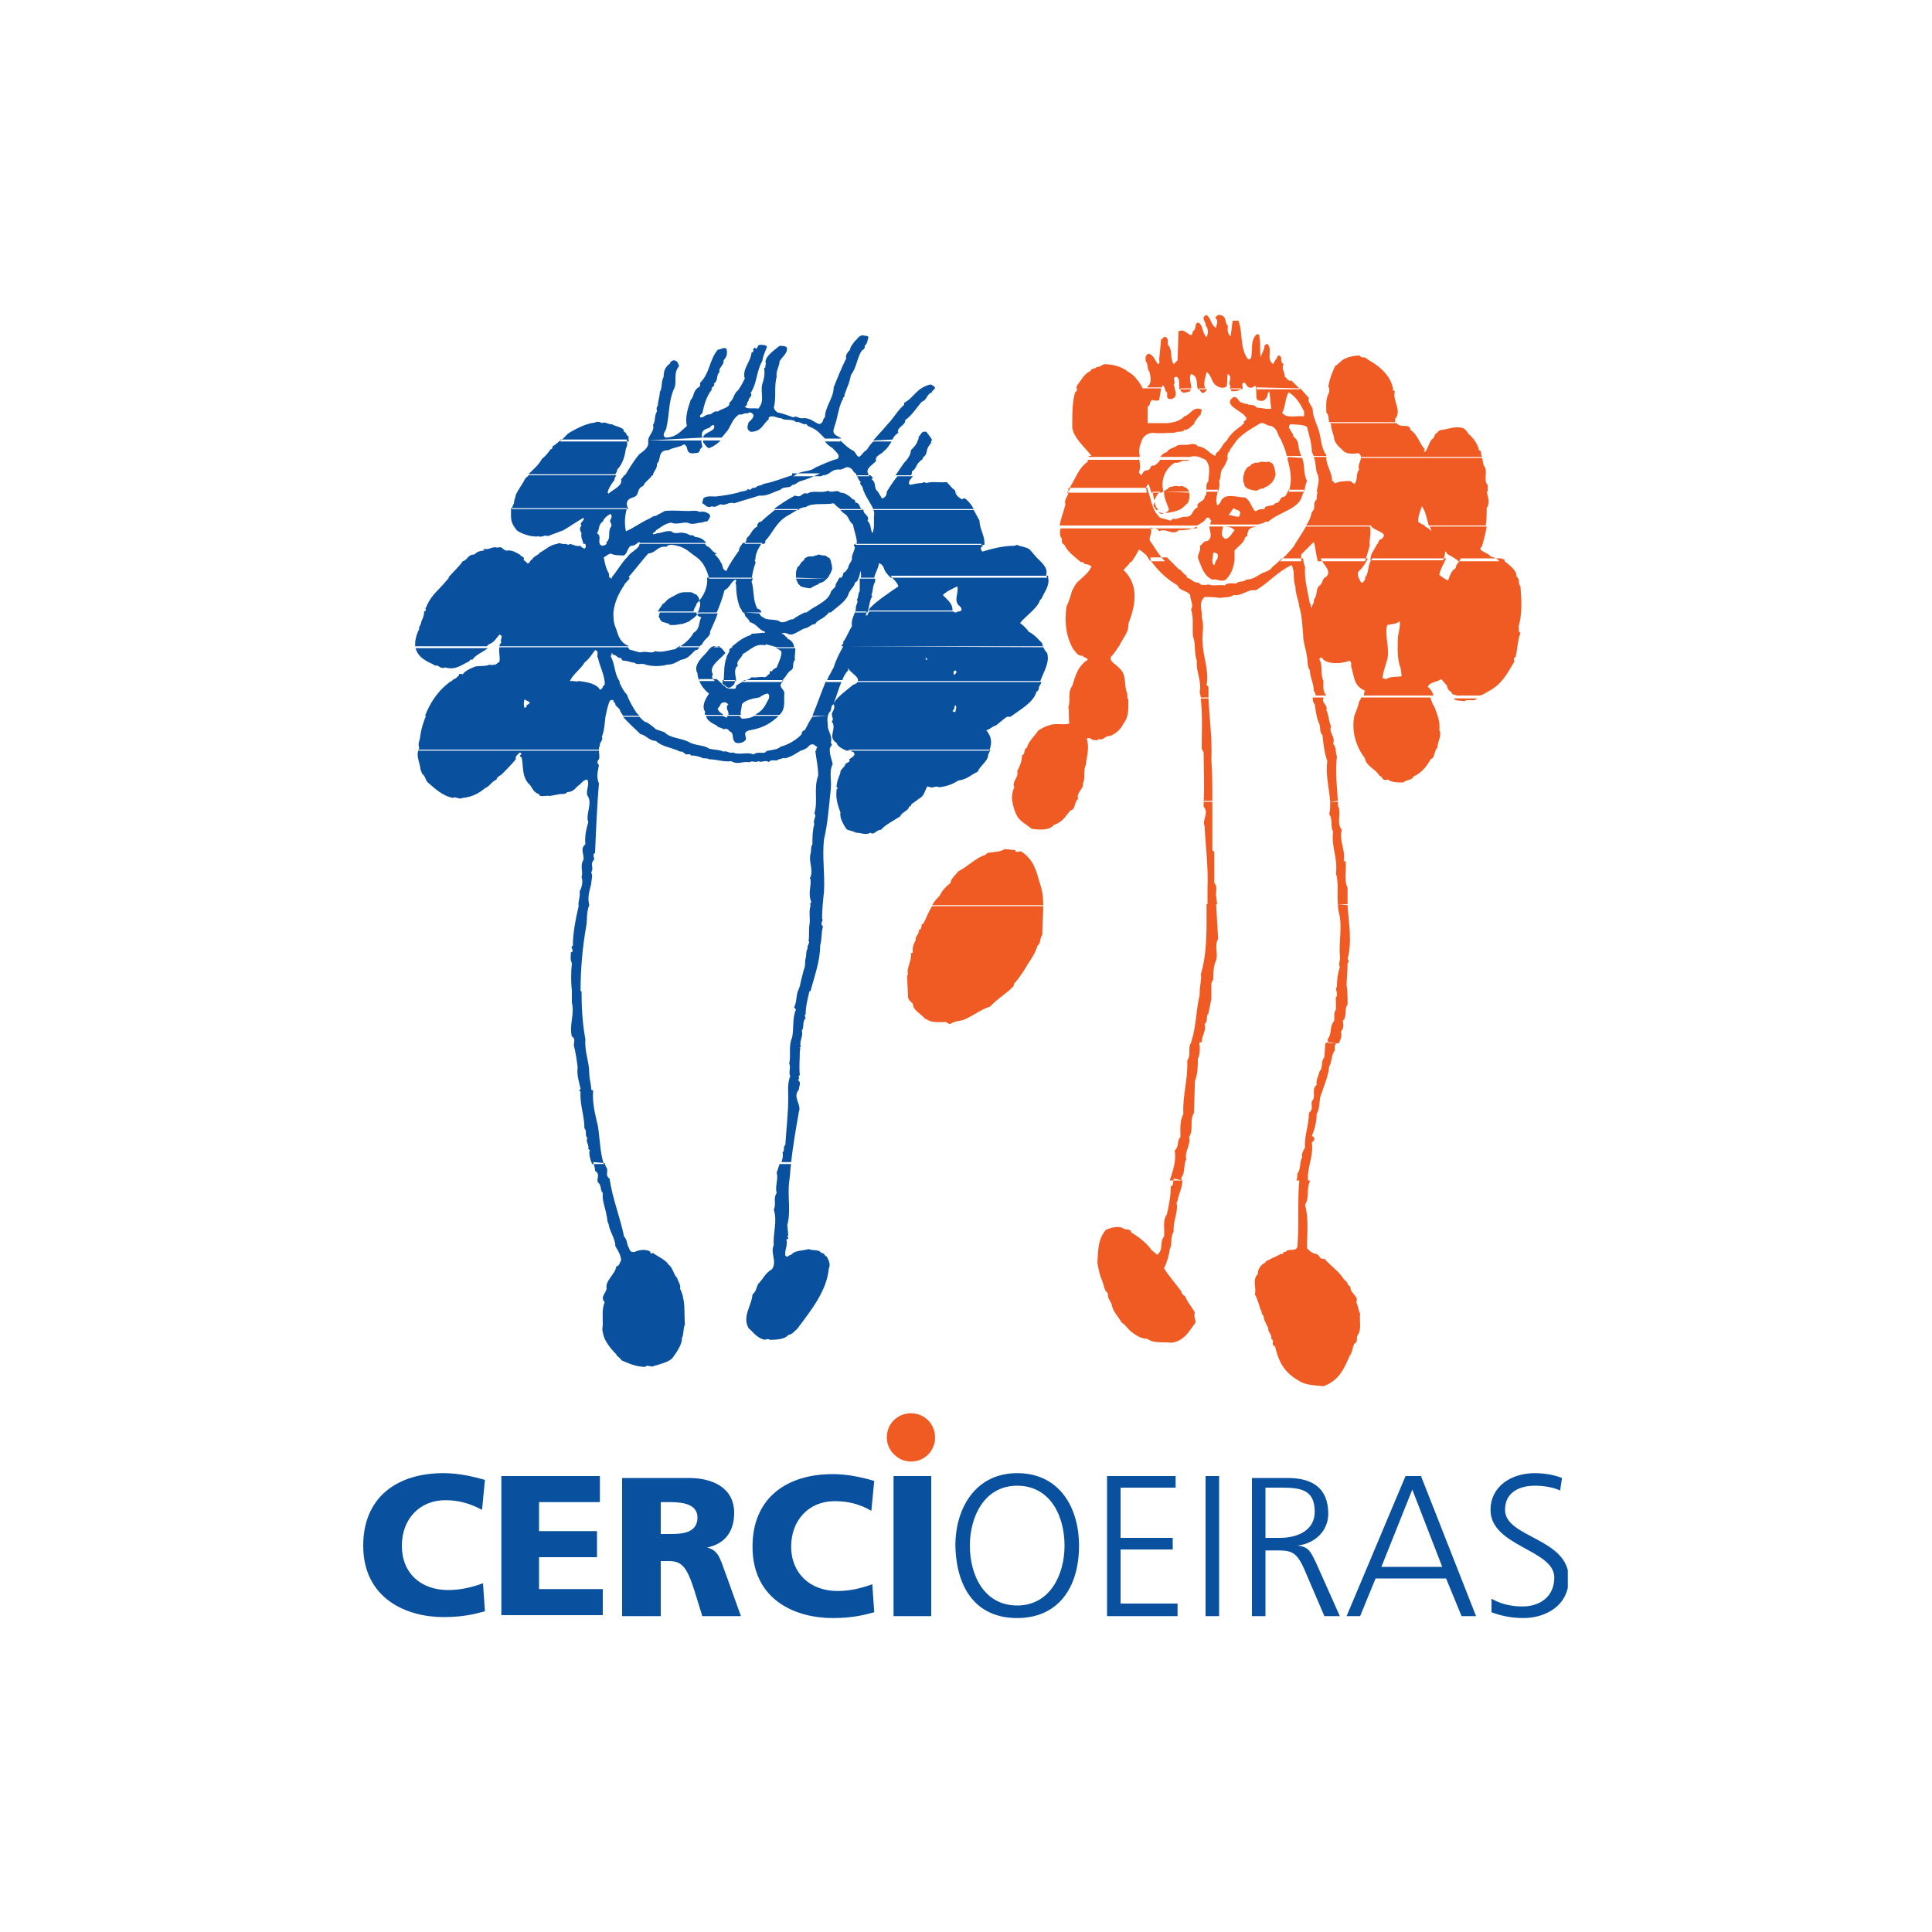 <?xml version="1.0" encoding="utf-8"?>
<!-- Generator: Adobe Illustrator 28.4.1, SVG Export Plug-In . SVG Version: 6.00 Build 0)  -->
<svg version="1.1" id="Layer_1" xmlns="http://www.w3.org/2000/svg" xmlns:xlink="http://www.w3.org/1999/xlink" x="0px" y="0px"
	 viewBox="0 0 200 200" style="enable-background:new 0 0 200 200;" xml:space="preserve">
<style type="text/css">
	.st0{clip-path:url(#SVGID_00000062901546048408191270000016397919975449512580_);fill:#09509E;}
	.st1{clip-path:url(#SVGID_00000062901546048408191270000016397919975449512580_);fill:#F05B24;}
</style>
<g>
	<defs>
		<rect id="SVGID_1_" x="37.6" y="32.5" width="124.7" height="135"/>
	</defs>
	<clipPath id="SVGID_00000068636371497577750610000001356530908150015374_">
		<use xlink:href="#SVGID_1_"  style="overflow:visible;"/>
	</clipPath>
	<path style="clip-path:url(#SVGID_00000068636371497577750610000001356530908150015374_);fill:#09509E;" d="M95,45.6
		c0.1-0.1,0.1-0.3,0.1-0.4c0.3-0.2,0.2-0.6,0.8-0.5c0.2,0.3,0.5,0.6,0.6,0.9H95z M90.4,45.6c0.5-0.6,1-1.1,1.5-1.7
		c0.6-0.6,1-1.4,1.7-2v-0.2c1.1-0.6,1.2-1.5,2.7-1.9c0.2,0,0.3,0.2,0.4,0.2c0.3,0.3-0.3,0.4-0.2,0.6c-0.6,0.2-0.5,0.8-1.1,1
		c-0.5,0.6-1,1.4-1.7,1.9c0.1,0.5-1,0.8-0.7,1.3c-0.3,0.2-0.5,0.4-0.6,0.7L90.4,45.6z M67.1,45.6c0-0.5,0.7-1,0.5-1.6
		c0.3-0.5,0.1-0.9,0.4-1.4c0-0.2-0.1-0.4,0.1-0.6c0-0.5,0.2-0.9,0.2-1.4c0.3-0.5,0.1-1,0.4-1.6c0-0.5,0.1-1,0.7-1.4
		c-0.1-0.1,0.1-0.2,0.3-0.3c0.5,0,0.5,0.4,0.6,0.6c-0.7,0.8-0.1,1.7-0.6,2.5c-0.5,1.3-0.4,2.5-0.7,3.8c0,0.4-0.6,0.8-0.1,1.1
		c1.1,0,1.6-0.7,2.2-1.2c-0.2-0.9,0.1-1.8,0.4-2.7c0.4-0.4,0.2-0.9,0.8-1.3c0.3-0.1,0.1-0.4,0.2-0.5c1-1,0.9-2.3,1.8-3.4
		c0.3,0,0.6-0.3,0.9-0.1c0.1,0.4,0.1,0.8-0.3,1.2c0.1,0.5-0.6,0.8-0.4,1.2c-0.4,0.3-0.1,0.9-0.6,1.2c0.2,0.3-0.4,0.4-0.2,0.6
		c-0.6,0.8-0.8,1.6-1,2.5c-0.2,0.1-0.3,0.3-0.2,0.4c0.3,0.1,0.5-0.3,0.9-0.3c0.4,0,0.4-0.4,0.9-0.3c0.4-0.3,1.3-0.4,1.2-0.9
		c0.5-0.4,0.4-0.9,0.9-1.3c0.3-0.4,0.5-0.8,0.7-1.2c-0.3-1,0.6-1.7,0.7-2.7c0.4-0.1,0-0.3,0.3-0.5V36c0.1,0,0.1,0.1,0.2,0.1
		c0.2-0.2,0.1-0.4,0.4-0.4c0.3,0,0.6,0,0.7,0.2c-0.2,0.5-0.4,0.9-0.5,1.5c-0.6,1-0.5,2.2-1.2,3.3c0.3,0.3-0.3,0.5-0.2,0.8
		c-0.3,0.2,0,0.4-0.4,0.6c0.3,0.3,0.9,0.1,1.4,0.2c0.7-0.8,0.2-1.6,0.4-2.5c0.2-0.6,0.3-1.1,0.2-1.7c0.3-0.1,0-0.3,0.2-0.4
		c-0.3-0.7,0.8-1.4,1.4-1.9c0.3,0,0.4,0,0.7,0.1c0.3,0.5-0.4,1-0.7,1.5c0,0.5-0.4,1-0.3,1.6c-0.3,1.1,0,2.1-0.3,3.2
		c0.1,0.2,0.1,0.3,0.4,0.5c0.6,0.1,1.3,0.4,1.6,0.5c0.4-0.2,0.5,0.1,0.9,0.1c0.9-0.1,1.2,0.4,1.8,0.6c0.5-0.1,0.3-0.5,0.6-0.7
		c0-1.1,0.9-2,0.9-3.1c0.4-1,0.8-2,1.3-3c-0.1-0.3,0.1-0.6,0.4-0.9c0-0.3,0.3-0.6,0.5-0.9c0.3-0.2,0.3-0.5,0.8-0.6
		c0.2,0.1,0.5,0,0.6,0.2c-0.1,0.3-0.1,0.7-0.4,0.9c0.1,0.2-0.1,0.4-0.3,0.5c-0.5,0.8-0.5,1.7-1.1,2.5c-0.1,0.4-0.2,0.9-0.4,1.3
		c-0.1,0.4-0.3,0.6-0.3,1c-0.3,0.1,0,0.2-0.2,0.3c-0.4,0.8-0.5,1.9-0.8,2.7c-0.1,0.4-0.3,0.7,0.2,1c0.2,0.1,0.4,0.2,0.5,0.3h-1.7
		c-0.4-0.4-0.7-0.8-1.3-1.1c-0.2-0.1-0.6-0.2-0.6-0.4c-0.5,0.1-0.6-0.3-1.1-0.2c-0.3-0.4-1.2-0.1-1.5-0.4c-0.4,0-0.6-0.2-1-0.2
		c-0.3,0-0.4,0.2-0.3,0.3c-0.6,0.4-0.7,1.3-1.9,1.3c-0.5-0.3-0.3-0.6-0.2-1c0.3-0.2,0.5-0.5,0.5-0.7c0-0.1-0.3-0.5-0.6-0.2
		c-0.4-0.1-0.5,0.2-0.9,0.1c-0.7,0.5-0.8,1.1-1.2,1.7c-0.2,0.2-0.4,0.5-0.6,0.7h-1.9c0-0.6,1.4-0.6,1.1-1.3c-0.3,0-0.3,0.2-0.5,0.3
		c-0.8,0.2-0.8,0.6-0.7,1L67.1,45.6z M58,45.6c0.1-0.1,0.1-0.1,0.3-0.2c0.2-0.2,0.4-0.5,0.8-0.7c0.7-0.4,1.3-0.7,2.1-0.9
		c0.4,0,0.7-0.3,1.1,0c0.4-0.2,0.7,0.2,1,0.1c0.5,0.3,1.3,0.3,1.3,0.8c0.3,0.1,0.2,0.4,0.5,0.5c-0.1,0.2,0,0.3,0,0.5H58z M67.6,49.2
		C67.6,49.2,67.6,49.1,67.6,49.2c0-0.4,0.5-0.7,0.4-1.2c0.5-0.4,0-1.4,1.2-1.4c0.5-0.3,1.2-0.3,1.6-0.6c0.6,0.2,0,1.1,1.2,0.9
		c0.6,0,0.3-0.4,0.7-0.6c0-0.2-0.1-0.4-0.1-0.7h-5.5c0,0,0,0,0,0.1c0.1,0.5-0.3,0.9-0.9,1.3c-0.6,0.7-1,1.4-1.5,2.2L67.6,49.2z
		 M95,45.6c-0.1,0.4-0.4,0.7-0.7,1c0,0.4-0.3,0.9-0.7,1.3c-0.3,0.4-0.6,0.9-0.9,1.3h1.6c0.1-0.1,0.1-0.2,0.1-0.4
		c0.5-0.3,0.4-0.7,0.8-1c0.1-0.2,0.4-0.2,0.3-0.4c0.6-0.4,0.3-0.8,0.7-1.3c0.2-0.2,0.2-0.3,0.2-0.5H95z M87,45.6
		c0.4,0.4,0.8,0.8,1.4,1.1c0.2,0.2,0.2,0.4,0.5,0.6c0.4-0.2,0.4-0.5,0.8-0.7c0.2-0.3,0.4-0.6,0.7-0.9l1.9,0c-0.2,0.3-0.4,0.7-0.8,1
		c-0.2,0.3-1,0.5-0.8,1c-0.3,0.4-1.2,0.8-0.8,1.4c0,0.1,0,0.1,0.1,0.2h-1.3c0-0.1-0.1-0.2-0.1-0.3c-0.3-0.1-0.3-0.4-0.5-0.5
		c-0.6-0.4-0.7,0.2-1.3,0.1c-0.8,0-0.9,0.6-1.6,0.6c-0.1,0-0.1,0.1-0.2,0.1H82c0.1,0,0.2,0,0.3-0.1c0.5-0.5,1.5-0.3,2.1-0.8
		c0.7-0.3,1.5-0.7,2.3-0.9c0.4-0.4-0.3-0.8-0.5-1.1c-0.3-0.2-0.6-0.4-0.8-0.7H87z M74.6,45.6c-0.3,0.3-0.7,0.6-1.2,0.8
		c-0.3-0.1-0.4-0.4-0.6-0.6c0-0.1,0-0.1,0-0.2H74.6z M58,45.6c-0.3,0.2-0.4,0.4-0.8,0.6c0,0.1,0,0.3-0.2,0.3c-0.2,0.3-0.5,0.7-0.9,1
		c-0.3,0.6-0.9,1.1-1.4,1.6c0,0,0,0,0,0l9,0c0.1-0.2,0.2-0.3,0.2-0.5c0.6-0.6,0.8-1.5,0.9-2.2c0.2-0.3,0.1-0.6,0.1-0.9H58z M98.9,51
		h0.1v0.1L98.9,51L98.9,51z M82.7,52.7c0.2-0.1,0.4-0.2,0.7-0.2c0.7-0.5,1.9-0.2,2.9-0.4c0.2,0.2,0.4,0.4,0.7,0.6l2.2,0
		c-0.3-0.2-0.1-0.6-0.7-0.7c0.2-0.3-0.4-0.3-0.4-0.5C87.8,51.3,87.5,51,87,51c-0.4-0.4-0.8,0.1-1.3-0.2c-0.6,0.3-1.6-0.1-2.1,0.3
		c-0.7-0.2-0.5,0.5-1.3,0.2c-0.8,0.4-1.5,0.9-2.2,1.4L82.7,52.7z M88.7,49.2c0.1,0.3,0.2,0.5,0.4,0.7c-0.2,0.2,0.2,0.4,0.2,0.6
		c0.2,0.8,0.8,1.5,1.1,2.2l10.4,0c-0.2-0.4-0.5-0.8-0.9-1.1c-0.2,0-0.2,0-0.3,0.1c-0.4-0.2-0.8-0.6-0.7-0.9
		c-0.4-0.3-0.6-0.6-0.9-0.9c-0.7,0.1-1.4-0.1-2.1,0.1c-0.1,0-0.3-0.2-0.4,0c-0.4,0-0.9,0.1-1.3,0.2c-0.3-0.3,0.1-0.6,0.3-0.9h-1.6
		c-0.4,0.5-0.8,1.1-1.1,1.6c0,0.3-0.1,0.6-0.5,0.7c-0.2-0.3-0.3-0.6-0.6-0.9c-0.2-0.3,0-0.8-0.5-1.1c0.3-0.1,0.1-0.2-0.1-0.4
		L88.7,49.2z M82,49.2c-1,0.3-1.9,0.7-3,0.9c-0.1,0.2-0.6,0.1-0.8,0.4c-0.5-0.1-0.4,0.4-0.8,0.1c0,0.3-0.7,0.2-1,0.4
		c-0.8,0.2-1.5,0.3-2.3,0.4c-0.4,0-1-0.1-1.3,0.2c0,0.2-0.1,0.3-0.1,0.5c0.3,0.1,0.5,0.6,1,0.3c0.3,0.2,0.6-0.1,0.9-0.2
		c0.6,0.2,0.8-0.3,1.4-0.1c0.9-0.3,1.7-0.5,2.6-0.8c0.8,0.1,1.5-0.4,2.2-0.6c0.3-0.4,1-0.1,1.2-0.5c0.4,0,0.5-0.3,0.9-0.4
		c0.7-0.2,1.4-0.5,2-0.8H82z M63.8,49.2c-0.1,0.2-0.2,0.3-0.2,0.5c-0.3,0.4-0.6,0.8-0.7,1.3l0.1,0.1c0.4-0.4,1.5-0.8,1.3-1.5
		c0.1-0.1,0.2-0.2,0.3-0.4h2.9c-0.2,0.4-0.8,0.7-0.9,1.1c-0.8,0.3-0.3,1-1.1,1.2c-0.7,0.2-0.7,0.7-0.5,1.1c0,0,0,0,0,0.1h-12
		c0-0.2,0.1-0.4,0.2-0.6c0-0.3,0.2-0.7,0.2-0.9c0.3-0.6,0.7-1.1,1-1.7c0.1-0.1,0.3-0.2,0.3-0.3H63.8z M60.7,53.3v0.2h0
		c0.1,0,0-0.1,0.1-0.2H60.7z M62.1,56.3c-0.2-0.3,0.2-0.8-0.3-1.1c0.3-0.4,0.1-0.9,0.6-1.2c0.1-0.3,0.4-0.6,0.8-0.8
		c0.2,0.2,0.1,0.4,0,0.6c-0.2,0.2,0.3,0.5,0,0.8c-0.3,0.5,0.1,1.2-0.5,1.6H66c0.1,0,0.1-0.1,0.2-0.1c0,0,0,0.1,0,0.1l6.9,0
		c-0.2-0.3-0.6-0.6-1.1-0.6l-0.3-0.2c-0.3,0.1-0.5-0.2-0.8-0.2c-0.5-0.2-1,0.2-1.4-0.2c-0.6-0.1-1,0.2-1.5,0.2
		c-0.1,0.1-0.3,0.1-0.4,0.1c-0.1-0.2,0.3-0.2,0.3-0.4c0.5-0.3,0.9-0.7,1.6-0.8c0.6,0.3,1.4-0.2,1.9,0.1c0.5,0.1,0.8-0.1,1.2-0.1
		c0.2,0,0.4-0.2,0.6-0.1c0.1-0.2,0.5-0.5,0.2-0.8c-0.3-0.2-0.6-0.3-1-0.2c-0.2-0.2-0.8-0.1-1.1-0.1c-0.9,0-1.5-0.1-2.5,0
		c-0.3,0.2-0.6,0.3-0.9,0.5c-0.3,0-0.5,0.2-0.7,0.3c-0.9,0.4-1.5,0.9-2.4,1.3c-0.2-0.8-0.1-1.7,0.1-2.4h-12c0,0.3,0,0.7,0,0.9
		c0,0.5,0.2,0.9,0.6,1.4c0.4,0.3,1,0.5,1.5,0.6c0.3,0,0.5,0.1,0.7,0c0.4,0.2,0.7-0.2,1,0c0.5-0.2,1.1-0.4,1.6-0.6
		c0.7-0.4,1.4-0.9,2.1-1.3c0.2,0.3-0.5,0.5-0.2,0.8c-0.3,0.3-0.1,0.6,0,0.8c-0.1,0.4,0.1,0.7,0.2,1.1H62.1z M89.2,52.7
		c0,0,0.1,0.1,0.2,0.1c-0.1,0.4,0.7,0.6,0.4,1.1c0.4,0.4,0.3,0.9,0.5,1.3c0.3-0.6,0.1-1.4,0.2-2c0-0.1,0-0.3-0.1-0.4h10.4
		c0.2,0.4,0.4,0.7,0.6,1.1c0,0.9,0.6,1.6,0.5,2.5H88.5c0.1-0.1,0.2-0.1,0.2-0.2c0-0.6-0.3-1.3-0.4-1.9c-0.5-0.4-0.4-0.9-1-1.2
		c-0.1-0.1-0.2-0.2-0.3-0.3H89.2z M82.7,52.7c-0.4,0.2-0.8,0.5-1.2,0.7c-1.2,0.7-1.5,1.8-2.3,2.6c0.1,0.1,0,0.2-0.1,0.3l-2,0
		c0.1-0.2,0.2-0.4,0.2-0.6c0.5-0.4,0.5-0.9,1.1-1.2c0-0.1,0-0.2,0-0.2c0.1-0.1,0.1-0.3,0.4-0.3c0.4-0.4,0.9-0.8,1.4-1.2H82.7z
		 M82.4,59.8c0-0.2,0-0.4,0-0.6c0.1-0.3,0.1-0.5,0.3-0.6c0.1-0.1,0.2-0.4,0.4-0.5c0.1-0.1,0.2-0.2,0.2-0.3c0.2-0.1,0.3-0.2,0.5-0.2
		c0,0,0.1,0,0.1,0c0.2,0,0.4,0,0.5-0.1c0.1,0,0.2,0,0.3-0.1c0,0,0.1,0,0.1,0c0.1,0.1,0.2,0,0.3,0.1c0.1,0,0.2,0,0.3,0
		c0.2,0.1,0.3,0.2,0.5,0.3c0,0.1,0.1,0.1,0.1,0.3c0.1,0.1,0,0.3,0.1,0.3c0,0.3,0.1,0.5,0,0.6c0,0.1-0.1,0.2-0.1,0.3
		c-0.1,0.1-0.2,0.4-0.3,0.5c0,0,0,0-0.1,0.1L82.4,59.8z M88.5,56.3c-0.1,0.1-0.2,0.2,0,0.3c0,0.4-0.4,0.9-0.3,1.3
		c-0.1,0.3-0.4,0.6-0.4,0.9c-0.2,0.2-0.2,0.4-0.5,0.5c0,0.2-0.1,0.4-0.2,0.5l1.8,0c0.1-0.2,0.1-0.5,0.2-0.7c0,0.2,0.1,0.4,0,0.7h1.4
		c0.1-0.5,0.4-0.9,0.5-1.5c0.3,0.1,0.4,0.3,0.5,0.5c0.1,0.4,0.4,0.7,0.7,1l16.2,0c0-0.1-0.1-0.2-0.1-0.3c0.2-0.7-0.4-1.2-0.9-1.7
		c-0.3-0.3-0.5-0.6-0.8-0.9c-0.3-0.3-1-0.3-1.3-0.5l-0.3,0.1c-1.2,0-2.3,0.3-3.3,0.6l-0.1-0.1c-0.1-0.2-0.1-0.4,0.2-0.5l-0.2-0.1
		c0,0,0-0.1,0-0.1L88.5,56.3z M66.2,56.3c0,0.5-0.9,0.8-1.2,1.3c-0.7,0.7-1.1,1.5-1.7,2.2h1.8c0,0,0-0.1,0-0.1
		c0.7-0.8,1.3-1.6,2-2.4c0.9-0.1,0.9-0.8,1.9-0.7c0.2-0.3,0.7-0.2,1.1-0.1c0.9,0.2,1.3,0.7,1.9,1.1c0.3,0.2,0.6,0.5,0.8,0.8
		c0.3,0.5,0.5,1,0.6,1.5h4.4c0.1-0.5,0.2-1.1,0.4-1.6c0.1-0.1-0.2-0.3,0-0.4c0-0.6,0.3-1.1,0.6-1.6c0,0,0.1,0,0.1-0.1l-2,0
		c-0.2,0.3-0.4,0.5-0.4,0.8c-0.5,0.7-1,1.4-1.3,2.1c-0.5-0.1-0.3-0.6-0.6-0.9c-0.1-0.3-0.4-0.6-0.6-0.8l0.2-0.1
		c-0.6-0.2-0.5-0.6-1.1-0.8c0-0.1-0.1-0.1-0.1-0.2L66.2,56.3z M62.8,56.3c-0.1,0.1-0.3,0.2-0.5,0.2c-0.1-0.1-0.2-0.1-0.2-0.2h-1.5
		c0,0.1,0.1,0.3,0,0.4l-0.1,0.1c-0.2-0.1-0.4-0.2-0.4-0.3c-0.4,0.1-0.7-0.1-1.1-0.2c-0.2,0.2-0.3,0-0.5,0c-0.3,0.1-0.6-0.2-0.8,0
		c-0.8,0.1-1.2,0.6-1.8,0.9c-0.2,0.3-0.7,0.4-0.8,0.7c-0.3,0.1-0.2,0.5-0.6,0.4c0.2-0.1-0.3-0.2-0.3-0.4c0.2-0.2-0.3-0.3-0.4-0.5
		c-0.4-0.2-0.8-0.5-1.4-0.4c-0.4-0.1-0.4-0.5-0.9-0.3c-0.6-0.2-0.8,0.3-1.5,0.1l0.1,0.1L50.1,57c-0.5,0-0.8,0.2-1,0.4
		c-0.7,0-0.7,0.6-1.2,0.7c-0.4,0.6-1,1.1-1.5,1.7h16.7c-0.1-0.1,0-0.3-0.1-0.5c-0.3-0.5-0.4-1.1-0.5-1.6c0.2-0.1,0.4-0.3,0.7-0.4
		c0.4,0.2,1,0.2,1.4,0.2c0.4-0.3,0.3-0.7,0.7-1c0.3,0,0.5-0.1,0.7-0.3H62.8z M108.5,59.8c0.2,0.8-0.4,1.5-0.7,2.2
		c-0.2,0.1-0.2,0.3-0.2,0.3c-0.2,0.4-0.5,0.7-0.8,1l-7.6,0c0.1,0,0.2,0,0.3-0.1c0.1-0.1,0-0.3-0.1-0.4c-0.8-0.6-0.1-1.4-0.3-2.1
		c-0.6,0.3-1.1,0.5-1.5,0.9c0.5,0.5,1,0.9,1,1.5c0,0,0,0.1,0,0.1l-8.7,0c0.1-0.1,0.1-0.2,0.2-0.3c0.8-0.8,1.9-1.5,2.9-2.2
		c-0.1-0.4-0.5-0.7-0.8-1.1H108.5z M90.6,59.8c0,0.1,0,0.2,0,0.4c-0.3,0.5-0.2,1-0.4,1.4l0.1,0.1c-0.3,0.5-0.3,1.1-0.5,1.7l-1.3,0
		c0.1-0.2,0.1-0.3,0.1-0.5c0-0.3,0.3-0.6,0.1-0.8c0.2-0.3,0.1-0.7,0.3-0.9c0-0.5,0-0.9,0-1.3H90.6z M88.9,59.8
		c-0.1,0.2-0.1,0.4-0.4,0.5c0,0.4-0.6,0.8-0.7,1.3c-0.3,0.7-1.1,1.2-1.8,1.8l-2.5,0c0.1-0.1,0.3-0.2,0.4-0.3c0.8-0.5,1.9-1,2.1-1.8
		c0.1-0.3,0.6-0.5,0.5-0.8c0.1-0.2,0.3-0.5,0.4-0.7H88.9z M82.4,59.8C82.4,59.9,82.4,59.9,82.4,59.8c0,0.1,0,0.2,0.1,0.3
		c0,0.2,0.1,0.1,0.1,0.3c0.1,0.1,0.2,0.2,0.3,0.3c0.2,0.1,0.8,0.2,1,0.2c0.1-0.1,0.7-0.4,0.8-0.4c0.1-0.2,0.2-0.1,0.3-0.2
		c0.2,0,0.4-0.2,0.6-0.4H82.4z M77.9,59.8c0,0.1,0,0.3-0.1,0.4c0.3,0.9,0.1,1.9,0.6,2.8c0.3,0.1,0.4,0.2,0.4,0.4l-1.9,0
		c-0.1-0.1-0.1-0.3-0.3-0.5c-0.3-0.8-0.4-1.6-0.4-2.4c-0.2-0.2,0.2-0.4-0.1-0.5c-0.5,0.3-0.5,0.8-1.1,1.1c-0.2,0.8-0.5,1.6-0.8,2.3
		l-2,0c0,0,0-0.1,0.1-0.1c0.1-0.4,0.3-0.7,0.1-1.1c0-0.2-0.1-0.5-0.4-0.7c-0.1,0-0.2,0-0.2-0.1l-0.3-0.1c-0.1,0-0.4,0-0.5,0l-0.1,0
		c-0.3,0-0.6,0.1-0.8,0.2c-0.1,0.1-0.3,0.1-0.3,0.2c-0.1,0-0.3,0.1-0.4,0.2c-0.3,0.1-0.4,0.3-0.6,0.5c-0.1,0,0,0.1-0.2,0.1
		c0,0.1-0.1,0.1-0.1,0.2c-0.1,0.1-0.1,0.1-0.1,0.2l-0.1,0c0,0.2-0.2,0.3-0.2,0.4l0,0l0,0l3.7,0c0-0.3,0.3-0.6,0.3-0.8
		c0.8-0.8,1.2-1.8,1.1-2.7L77.9,59.8z M65.2,59.8c-0.1,0.3-0.5,0.5-0.6,0.8c-0.6,0.9-1,1.8-1.1,2.8l-19.6,0c0,0,0,0,0-0.1
		c0.4-0.1,0-0.3,0.2-0.4c0.3-0.8,0.8-1.4,1.5-2.1c0.3-0.3,0.6-0.7,0.9-1l16.7,0c0,0,0.1,0.1,0.1,0.1c0,0,0.1-0.1,0.1-0.1L65.2,59.8z
		 M74.5,67c-0.1,0-0.2-0.1-0.3-0.1c-0.1,0-0.3,0.1-0.4,0.1L74.5,67z M43,67c-0.1-0.6,0.1-1.3,0.4-1.9c-0.1-0.2,0.2-0.4,0.2-0.7
		c0.1-0.3,0.3-0.6,0.3-1l19.6,0c0,0.5,0,1,0.2,1.5c0.3,0.7,0.3,1.4,1.2,1.9c0.1,0,0.2,0.1,0.2,0.1H51.7c0-0.1,0.1-0.3,0.2-0.4
		c-0.2-0.3,0.3-0.7-0.2-0.8c-0.3,0.3-0.5,0.8-1.1,1c-0.1,0.1-0.1,0.1-0.2,0.2H43z M88.5,63.4c-0.2,0.5-0.4,0.9-0.3,1.4
		c-0.3,0.5-0.5,1-0.8,1.5c-0.2,0.1,0,0.3-0.2,0.4c0,0.1-0.1,0.1-0.1,0.2H108c-0.1-0.1-0.1-0.2-0.1-0.3c-0.4-0.4-0.8-0.9-1.4-1.2
		c-0.2-0.3-0.6-0.7-0.9-0.9c0.3-0.4,0.8-0.8,1.2-1.2l-7.6,0c-0.1,0-0.2,0.1-0.2,0.1c-0.1,0-0.3,0-0.3-0.1l-8.7,0
		c-0.1,0.1-0.2,0.3-0.2,0.4h-0.2c0.1-0.1,0.1-0.3,0.1-0.4H88.5z M77,63.4c0,0.1,0.1,0.1,0.1,0.2c0,0.3,0.5,0.5,0.5,0.8
		c0.8,0.2,0.9,0.8,1.6,1v0.1c-0.5,0-0.9,0.1-1.4,0.1c0,0.2-0.4,0.2-0.5,0.3c-0.7,0.3-1.1,0.7-1.6,1.1H78c0.3-0.2,0.7-0.3,1.2-0.2
		l0.1-0.1c0.4,0.1,0.8,0.2,1.1,0.3l1.8,0c0-0.3-0.2-0.7-0.7-0.9c0-0.2-0.3-0.2-0.3-0.4l-0.3-0.1c0.5-0.3,0.7,0.3,1.3,0
		c0.5-0.2,0.8-0.5,1.3-0.6c0.3-0.1,0.5-0.4,0.9-0.4c0.1-0.3,0.6-0.5,0.9-0.7c0.2-0.2,0.4-0.3,0.5-0.5l-2.5,0
		c-0.4,0.2-0.8,0.4-1.2,0.7c-0.5,0-0.7,0.4-1.3,0.3c-0.4-0.4-1.4-0.1-1.8-0.5c-0.3-0.1-0.3-0.3-0.4-0.4L77,63.4z M72.1,63.4
		c0,0.2,0.1,0.4,0.5,0.5c-0.3,0.5-0.1,1.2-0.8,1.6c-0.3,0.6-0.9,1.1-1.5,1.5h2.1c0-0.1,0.1-0.2,0.3-0.3c0.1-0.5,0.9-0.8,0.8-1.3
		c0.3-0.7,0.6-1.3,0.8-1.9l-2,0c0,0,0,0.1-0.1,0.1c-0.1,0.1-0.2,0.2-0.3,0.3c-0.1,0.1-0.3,0.2-0.4,0.3c-0.1,0,0,0-0.1,0.1
		c-0.2,0.1-0.5,0.2-0.8,0.3c-0.3,0-0.5,0.1-0.8,0.1c-0.1,0-0.3,0-0.4,0c-0.1,0-0.1,0-0.1-0.1c-0.2-0.1-0.4-0.1-0.6-0.2
		c0,0,0,0-0.1,0c-0.1-0.1-0.3-0.2-0.3-0.4c-0.1-0.1-0.1-0.1-0.1-0.2l0.1-0.4H72.1z M98.9,69.4c-0.3,0.1-0.2,0.3-0.1,0.5
		C98.8,69.8,99.2,69.6,98.9,69.4 M95.9,68c0,0.1-0.2,0.2,0,0.3C96.2,68.3,95.8,68.2,95.9,68 M108,67c0.1,0.2,0.2,0.4,0.4,0.6
		c0.3,1-0.4,2-0.7,2.9H88.8c0.2-0.5-1.1-1-1-1.5l0,0.4c-0.3,0.3-0.5,0.7-0.6,1l-1.6,0c0.1-0.1,0.1-0.2,0.2-0.4
		c0.2-0.3,0.3-0.6,0.5-0.9c0.2-0.7,0.6-1.5,1-2.2L108,67z M82.3,67c0.1,0.4-0.1,0.9,0,1.3c-0.3,0.3-0.1,0.7-0.3,1
		c-0.5,0.3-0.6,0.7-0.9,1c-0.1,0.1-0.1,0.2-0.2,0.3h-4.1c0.2-0.2,0.8-0.2,1-0.5c0.5,0.1,0.9-0.1,1.3,0c0.3,0,0.3-0.2,0.5-0.3
		c0.2-0.1-0.1-0.4,0.3-0.3c0.1-0.2,0.3-0.3,0.5-0.4c0.2-0.5,0.5-1.1,0.5-1.6c-0.1-0.2-0.3-0.3-0.6-0.4H82.3z M78,67
		c-0.4,0.2-0.7,0.5-1.1,0.7c-0.1,0.4-0.8,0.8-0.5,1.2c-0.3,0.2-0.3,0.5-0.3,0.7c0,0.3,0.1,0.6,0.1,0.9h-1.3c0.1-0.8,0-1.6,0.3-2.4
		c0-0.3,0.4-0.6,0.3-0.9c0.1-0.1,0.2-0.1,0.4-0.2H78z M74.5,67c0.3,0.1,0.4,0.4,0.6,0.6c-0.6,0.7-1.8,1.4-1.3,2.2
		c-0.2,0.3,0,0.5,0.2,0.7h-1.6c-0.1-0.3-0.2-0.5-0.2-0.8c-0.4-0.7,0.2-1.4,0.8-2c0.3-0.3,0.4-0.6,0.8-0.8H74.5z M72.4,67
		c-0.1,0.1-0.1,0.3-0.4,0.3c-0.4,0.3-0.7,0.9-1.5,1c-0.4,0.2-0.8,0.5-1.4,0.5c-0.7,0.2-1.6,0.2-2.3,0c-0.3-0.2-0.9,0.1-1.1-0.2
		c-0.4,0-0.7-0.2-1.1-0.2c-0.2,0-0.3-0.2-0.3-0.3c-0.4,0.1-0.4-0.3-0.8-0.3c-0.1-0.1-0.1-0.2-0.2-0.2c0,0.1,0.1,0.2-0.1,0.3
		c0.4,0.7,0.4,1.5,0.7,2.2c0.1,0.2,0.2,0.4,0.3,0.5h-1.6c-0.1-0.9-0.5-1.6-0.7-2.5c-0.2-0.2,0.2-0.7-0.3-0.8
		c-0.3,0.4-0.6,0.9-1.1,1.3c-0.4,0.7-1.2,1.2-1.5,1.9c0.1,0,0.2,0,0.3,0l-12.5,0c0,0,0,0,0,0c0-0.2,0.4-0.2,0.5-0.4
		c0.1-0.1,0.3-0.2,0.2-0.3c0.1-0.1,0.3,0,0.4,0c0.3-0.4,0.8-0.6,1.3-0.8c0.5-0.1,1.1,0,1.5-0.2c0.2,0.1,0.3,0,0.6,0l0.4-0.3
		c0.1-0.5-0.1-1,0-1.5H65c0.1,0.1,0.1,0.3,0.4,0.3c0.4,0.1,0.8,0.3,1.1,0.2c0.4-0.1,1.1,0.2,1.3-0.1c0.7,0.2,1.4-0.1,2.1-0.2
		c0.1-0.1,0.3-0.2,0.4-0.3H72.4z M43,67c0.1,0.5,0.4,1,1.1,1.4c0.3,0.2,0.7,0.3,0.9,0.5c0.5-0.1,0.5,0.4,1.1,0.2
		c1.1,0.3,1.7-0.3,2.4-0.6c0.2-0.1,0.1-0.3,0.4-0.2c0.3-0.5,1.1-0.8,1.6-1.2H43z M98.9,73.7c-0.2,0-0.2,0-0.3-0.1
		c0.3-0.2,0.1-0.4,0.3-0.6C99.1,73.2,98.9,73.5,98.9,73.7 M54.5,73c0.1,0.2-0.1,0.2-0.2,0.3c-0.1-0.3-0.1-0.6,0-0.9
		C54.6,72.6,55.2,72.7,54.5,73 M85.5,70.5c-0.5,1.2-0.9,2.4-1.4,3.6c0,0,0,0,0,0h1.6c0-0.1,0.1-0.2,0.1-0.3c0.4-0.3,0.1-0.7,0.5-0.9
		c0.2,0.4-0.1,0.7-0.2,1c0,0.1,0.1,0.2,0.1,0.3h18.4c1.1-0.8,2.4-1.5,2.7-2.6c0.4-0.2,0.1-0.5,0.4-0.7c0-0.1,0.1-0.2,0.1-0.3H88.8
		c-0.1,0.1-0.2,0.2-0.5,0.3c-0.7,0.6-1.6,1.2-2,1.9c0.3-0.7,0.5-1.5,0.8-2.2H85.5z M74.8,70.5c0,0.1,0,0.2,0,0.3
		c0.3,0.1,0.5,0.6,0.9,0.3c0.3-0.2,0.4-0.4,0.4-0.7H74.8z M72.4,70.5c0.2,0.5,0.5,0.9,1,1.3c-0.4,0.6-0.8,1.3-0.4,1.9
		c0,0.1-0.1,0.2,0,0.3h1.9c-0.3-0.2-0.6-0.4-0.6-0.7c0.4-0.2,0.1-0.6,0.8-0.6l0.3,0.2c-0.4,0.4,0.1,0.7,0,1.1h1.3
		c-0.1-0.3,0.1-0.7,0.1-1.1c0.3-0.4,1.1-0.6,1.8-0.7c0.3-0.2,0.6-0.4,0.9-0.4c0.2,0.2,0.1,0.3,0.1,0.5c-0.3,0.5-0.5,1.2-1.3,1.6
		c0,0,0,0.1-0.1,0.1h2.5c0.7-0.7,0.4-1.5,0.5-2.3c-0.1-0.4-0.6-0.6-0.3-1c0.1-0.1,0.1-0.2,0.2-0.3h-4.1c0,0,0,0.1,0,0.1
		c-0.3,0.2-0.6,0.3-0.8,0.5c0,0.1,0,0.3-0.2,0.3c-0.5,0-0.8,0-1-0.3l-0.2-0.1c-0.1-0.2-0.4-0.4-0.6-0.6H72.4z M62.6,70.5
		c0,0.1,0,0.3,0,0.4c-0.3,0.1-0.1,0.4-0.5,0.5c-0.3-0.6-1.3-0.8-2.2-0.9c-0.2,0.1-0.4,0-0.6,0H46.7c-1.4,1-2.2,2.3-2.7,3.6h18.7
		c0.1-0.5,0.2-1,0.4-1.5c0-0.1,0.3-0.2,0.4-0.1c0,0.1,0,0.2,0.2,0.3c-0.1,0.3,0.5,0.5,0.5,0.8c0.1,0.2,0.2,0.3,0.3,0.5h1.7
		c-0.1-0.1-0.2-0.2-0.3-0.3c-0.4-0.6-0.8-1.3-1-1.9c-0.4-0.4-0.6-0.9-0.8-1.3H62.6z M95,74.4c-0.6,0.1-0.7,0.5-0.9,0.8l0.1,0.2
		l-0.3,0.1c-0.2,0.5-0.6,0.9-0.8,1.3c0.8,0.2,1.2,0.6,1.9,0.8c0.2-0.2,0.3-0.4,0.4-0.7c0.5-0.5,0.6-1.1,1.1-1.6
		c0-0.3,0.4-0.5,0.4-0.8C96.3,74.5,95.7,74.5,95,74.4 M74.6,77.7c-0.4-0.1-0.8-0.1-1.2-0.2c-0.5-0.4-1.5-0.3-2.1-0.7
		c-0.8-0.4-2-0.4-2.5-1c-0.3-0.1-0.6-0.2-0.9-0.3c-0.3-0.3-0.6-0.5-0.9-0.7c-0.4-0.1-0.6-0.4-0.8-0.6h-1.7c0.5,0.6,1.2,1.2,1.8,1.8
		c0.6,0.1,0.9,0.7,1.6,0.7c0.6,0.6,1.7,0.7,2.5,1.1H74.6z M86.1,74.1c0.1,0.2,0.2,0.4,0,0.6c0.6,0.7-0.5,1.6,0.5,2.2
		c0.1,0.4,0.6,0.6,1,0.8h14.8c0.3-0.7,0.3-1.4-0.3-2.1c0.4-0.1,0.6-0.4,1-0.5c0.4-0.3,0.8-0.7,1.3-1H86.1z M85.7,74.1
		c-0.1,0.4,0,0.8,0,1.2c0.1,0.5,0.5,1,0.3,1.6c0.3,0.2-0.1,0.4-0.1,0.6c0,0.1,0,0.1,0,0.2h-1.4c0-0.1,0-0.2,0-0.2
		c0.3-0.2-0.2-0.3-0.2-0.4c-0.5-0.2-0.6,0.3-0.9,0.4c-0.2,0.1-0.4,0.2-0.5,0.2h-3.3c0.4-0.1,0.9-0.1,1.2-0.4
		c0.8-0.2,1.6-0.7,2.1-1.2c0.2-0.2,0-0.4,0.4-0.5c0.3-0.5,0.5-1,0.8-1.4L85.7,74.1z M74.8,74.1c0.1,0.1,0.3,0.1,0.4,0.2
		c0.1-0.1,0.1-0.1,0.1-0.2h1.3c0,0.1,0.1,0.2,0.2,0.3c0.5,0,1-0.1,1.3-0.3h2.5c-0.1,0.1-0.1,0.1-0.2,0.2c-0.8,0.7-1.6,1.1-2.8,1.3
		c-0.8,0.2-0.3,0.6-0.4,1c-0.2,0.2-0.5,0.4-1,0.3c-0.5-0.3-0.2-0.8-0.5-1.1c-0.3-0.1-0.3-0.5-0.8-0.3c-0.2-0.2-0.7-0.2-0.7-0.4
		c-0.5-0.2-1.1-0.6-1.1-1H74.8z M44.1,74.1c-0.3,0.7-0.5,1.4-0.6,2.1c0,0.4-0.3,0.8-0.1,1.2c0,0.1-0.1,0.2-0.1,0.2H62
		c0-0.1,0-0.3,0.1-0.4c-0.1-0.3,0.4-0.6,0.2-0.9c0.3-0.8,0.3-1.6,0.4-2.3H44.1z M57.9,78.7l0,0.1L57.9,78.7z M102.5,77.7
		c-0.1,0.1-0.1,0.3-0.2,0.4c0,0.7-0.8,1.1-1.1,1.8c-0.7,0.3-1.1,0.8-2,0.9c-0.6,0.4-1.2,0.6-2,0.7c-0.3-0.2-0.6,0.1-0.9,0l-0.3-0.1
		c-0.3,0.5-0.3,1-0.9,1.3c-0.2,0.2-0.6,0.4-0.8,0.6c0.1,0.1-0.1,0.2-0.2,0.2c0,0.4-0.8,0.6-0.9,1c-0.6,0.4-1.6,0.9-2,1.4
		c-0.5,0-0.7,0.6-1.1,0.3c-0.5,0.3-0.9,0-1.5,0c-0.3-0.2-0.8-0.2-1-0.4c-0.3-0.5-0.7-1.1-0.6-1.7c-0.3-0.8-0.5-1.5-0.4-2.3
		c-0.1-0.1,0.3-0.2,0-0.3c0-0.5,0.2-1,0.4-1.5c-0.1-0.3,0.5-0.6,0.5-0.9c0.2-0.2,0.6-0.2,0.4-0.5c0.3-0.2,0.7-0.4,0.5-0.7
		c-0.2-0.1-0.4-0.2-0.6-0.3H102.5z M85.9,77.7c0,0.5,0.2,0.9,0.3,1.4c-0.4,0.8-0.1,1.6-0.2,2.6c-0.2,1.8-0.3,3.5-0.7,5.2
		c-0.2,1.8,0.1,3.5,0,5.4c-0.1,0.9-0.2,1.9-0.2,2.8c0.2,0.2-0.3,0.5,0.1,0.8c-0.2,0.6-0.1,1.3-0.3,2c0,1.6-0.6,3.2-1,4.7h-1.3
		c0.1-0.2,0.1-0.3,0.2-0.5c0.1-0.6,0.3-1.2,0.4-1.7c0.2-0.3,0.1-0.9,0.2-1.2c0.1-0.3,0-0.7,0.2-1c-0.1-0.3,0.3-0.6,0.1-0.8
		c0.1-0.5,0-1.2,0.1-1.7c0.1-0.6-0.1-1.3,0.1-1.9c0-0.2-0.1-0.3,0.1-0.4c-0.4-0.9,0-1.6-0.1-2.4c-0.1-0.1-0.1-0.1,0-0.2
		c0.3-0.8-0.2-1.6,0-2.4c0.1-0.3,0-0.7,0.2-1c0-0.6,0-1.4,0.2-2.1c-0.2-0.4,0.3-0.8,0-1.1c0.4-1.2-0.1-2.6,0.4-3.9
		c0-0.9-0.2-1.7-0.3-2.6H85.9z M79.5,77.7c-0.1,0-0.2,0.1-0.3,0.2c-0.4,0.1-0.8-0.1-1.2,0.2c-0.6-0.3-1.5,0.1-2.1-0.2
		c-0.5,0.1-0.6-0.2-1-0.1c-0.1,0-0.2-0.1-0.3-0.1h-4.2c0.2,0.1,0.4,0.2,0.6,0.4c0.2,0,0.5-0.1,0.5,0.1c0.4,0,0.9,0.1,1.3,0.3
		c0.2,0,0.5,0,0.6,0.1c0.8,0,1.5,0.3,2.3,0.2c0.7,0.4,1,0,1.9,0.1c0.3-0.2,0.6,0.1,0.9-0.1c0.4,0.2,0.7-0.2,1.1,0.1
		c0.2-0.4,0.8,0,1-0.3c0.3,0,0.4-0.2,0.7-0.1c0.7-0.2,1.1-0.5,1.6-0.8H79.5z M62,77.7c0,0.3,0.1,0.6,0,0.9c-0.2,0.2-0.2,0.4,0,0.6
		c-0.1,0.6-0.3,1.2,0,1.9c-0.2,2.4-0.3,4.8-0.4,7.2c-0.4,0.2,0.1,0.6-0.2,0.8c-0.3,0.4,0.1,0.8-0.2,1.2c0.2,0.4,0,0.8,0,1.2
		c-0.2,0.8-0.4,1.4-0.2,2.2c-0.3,0.7-0.2,1.4-0.3,2.1c-0.4,2.2-0.6,4.5-0.6,6.8h-0.9c-0.1-0.9-0.1-1.9,0-2.9
		c-0.2-0.4-0.1-0.7-0.1-1.1c0.5-0.2-0.2-0.5,0.2-0.7c0-1.3,0.3-2.8,0.6-4.1c-0.1-0.4,0.2-1,0.1-1.5c0.2-0.4,0.4-1,0.2-1.5
		c0.2-0.6-0.2-1.1,0.2-1.8c0.1-0.6-0.4-1.1,0.2-1.6c-0.1-0.8,0.1-1.6,0.3-2.3c-0.3-0.8,0.4-1.8,0-2.6c-0.4-0.5,0.2-1.2-0.1-1.8
		c-0.4,0-0.6,0.4-0.9,0.6c-0.3,0.2-0.5,0.7-1.2,0.7c-0.1,0.2-0.4,0.2-0.7,0.2l-1.1,0.2c-0.3-0.1-1.1,0.2-1.1-0.2
		c-0.7-0.2-0.7-0.8-1.1-1.1c-0.7-0.8-0.5-1.8-0.7-2.7c-0.5-0.2,0.3-0.3-0.2-0.5c-0.2,0.2-0.5,0.4-0.4,0.7c-0.5,0.6-1,1.1-1.5,1.6
		c-0.2,0.1-0.5,0.3-0.5,0.5c-0.5,0.2-0.7,0.7-1.2,0.9c-0.6,0.5-1.3,0.9-2.3,1c-0.4,0.2-0.8-0.2-1,0c-1.1-0.2-1.9-1-2.5-1.5
		c-0.4-0.3-0.3-0.7-0.7-1c-0.1-0.3-0.2-0.4-0.2-0.7c-0.1-0.5-0.4-1.2-0.2-1.7H62z M82.6,102.6c-0.2,0.5-0.1,1.1-0.4,1.7l0.2,0.2
		c-0.4,0.9-0.2,1.9-0.4,2.9c-0.4,0.9-0.1,1.8-0.3,2.7c0.2,0.4-0.1,0.9,0.1,1.3c-0.3,0.8-0.2,1.5-0.2,2.2c0,1.7-0.2,3.2-0.3,4.9
		c-0.3,0.3,0,0.6-0.3,0.8c0.1,0.3,0,0.7-0.1,1l1,0c0.2-1.8,0.5-3.5,0.8-5.2c0.3-0.8-0.7-1.5,0-2.3c0-0.4,0.3-0.7-0.1-1
		c0.3-0.2-0.1-0.4,0.2-0.5c-0.1-0.8,0-1.7,0-2.6c0.2-0.1-0.2-0.3,0.1-0.3c-0.2-0.6,0.3-1.2,0.1-1.7c0.3-0.4,0-0.9,0.4-1.3
		c0-0.1-0.2-0.3,0-0.4c0-0.8,0.2-1.6,0.4-2.4H82.6z M59.2,102.6c0,0.4,0,0.8,0,1.2c0.3,1.2-0.3,2.3,0,3.5c0.4,0.2,0.2,0.6,0.2,0.9
		c0.2,0.8,0.3,1.5,0.4,2.3c-0.1,0.7,0.1,1.4,0.3,2.2c0,0.1-0.3,0.2,0,0.3c-0.1,1.3,0.4,2.5,0.4,3.8c0.3,0.3,0,0.7,0.3,1
		c-0.2,0.4,0.2,0.7,0.1,1.1c0,0.1,0.3,0.2,0.1,0.3c0,0.4,0.1,0.9,0.3,1.3h1.2c-0.4-1.3-0.4-2.6-0.6-3.9c-0.3-1.3-0.6-2.4-0.5-3.7
		l-0.2-0.1c0-0.6-0.2-1.1-0.2-1.7c0-1.2-0.5-2.2-0.4-3.5c-0.3-1.6-0.4-3.3-0.4-5H59.2z M81.9,120.4c-0.1,0.6-0.1,1.3-0.2,1.9
		c-0.2,1.5,0.2,3.1-0.2,4.5l0.1,1.1c-0.3,0.1,0.3,0.3-0.2,0.4c0.2,0.6-0.2,1-0.1,1.7l0.2,0.1c0.2-0.1,0.2-0.2,0.4-0.2
		c0.4-0.5,1.2-0.4,1.8-0.6c0.4,0.2,1.1,0,1.3,0.4c0.4,0,0.3,0.3,0.6,0.4c0.2,0.4,0.4,0.8,0.2,1.2c-0.2,2.3-1.8,4.3-3.3,6.3
		c-0.3,0.2-0.4,0.5-0.9,0.6c-0.3,0.4-1.1,0.5-1.9,0.5c-0.1-0.1-0.4-0.1-0.5,0c-0.9-0.2-1.2-0.8-1.7-1.2c-0.7-1.2,0.3-2.3,0.4-3.5
		c0.4-0.3,0.4-0.8,0.6-1.1c0.5-0.5,0.7-1.1,1.4-1.5c0.6-0.8-0.2-1.7,0.2-2.5c-0.1-1.3,0.4-2.4,0-3.7c0.3-0.6-0.1-1.1,0.3-1.7
		c-0.2-0.7,0.2-1.4,0-2.1c0.1-0.3,0.2-0.6,0.3-0.9H81.9z M62.6,120.4c0,0.2,0.1,0.3,0.2,0.5c0.2,0.3-0.2,0.8,0.3,1.1
		c0.3,2.1,1.1,4,1.5,6c0.3,0.3,0.3,0.7,0.4,1c0.2,0.2,0.1,0.7,0.7,0.6c0.4-0.2,1-0.3,1.5-0.1c0.2,0.1,0.1,0.4,0.4,0.2
		c0.5,0.4,1.3,0.7,1.6,1.2c0.5,0.4,0.5,1,0.9,1.4c0.1,0.4,0.4,0.7,0.3,1.1c0.6,1.2,0.4,2.5,0.5,3.7c-0.2,0.5-0.1,1-0.3,1.4
		c0,0.7-0.5,1.4-1,2.1c-0.4,0.4-1.2,0.6-1.9,0.8c-0.3,0.2-0.7-0.2-0.9,0.1c-1,0-1.8-0.4-2.5-0.7c0-0.2-0.5-0.4-0.5-0.6
		c-0.7-0.7-1.3-1.5-1.4-2.3c-0.1-0.3,0-0.5,0-0.8c0-0.8-0.1-1.6,0.2-2.3c-0.5-0.5,0.1-0.9,0.2-1.4c-0.2-0.8,0.9-1.5,1-2.3
		c0.4-0.1,0.3-0.4,0.5-0.6c0-0.5-0.3-1-0.6-1.5c0-0.8-0.6-1.5-0.7-2.3c-0.2-0.3-0.1-0.6-0.2-0.8c-0.1-0.8-0.5-1.6-0.4-2.4
		c-0.3-0.3-0.1-0.8-0.5-1.1c-0.2-0.4,0.3-0.8-0.3-1.2c0-0.3-0.1-0.6-0.2-0.9L62.6,120.4z"/>
	<path style="clip-path:url(#SVGID_00000068636371497577750610000001356530908150015374_);fill:#F05B24;" d="M122.9,36.6l0.2,0.5
		l0,0L122.9,36.6z M144.2,40.2c-0.2-1.1-1.1-2.1-2.3-2.8c-0.3-0.1-0.5-0.5-0.9-0.4c-0.1-0.1-0.3-0.1-0.2-0.2c-0.5,0-1.1,0.1-1.5,0.3
		c-0.4,0.1-0.7,0.6-1.1,0.8c-0.3,0.7-0.6,1.4-0.7,2.2H144.2z M120.3,40.2l0-0.3c0.2,0,0.2,0.2,0.3,0.3h1c0-0.2-0.1-0.3-0.1-0.4
		c0.3-0.3-0.3-0.7,0.3-0.8c0.4,0.2,0.2,0.8,0.3,1.3l1.2,0c0.1-0.5-0.3-1.1,0-1.6c0.8,0.3,0.5,1,0.7,1.6h0.8c-0.3-0.6,0-1.2,0.1-1.8
		c0.7,0.5,0.4,1.3,1.4,1.6c0.3,0.1,0.8,0,0.7-0.3c0.1-0.3,0-0.8,0.1-1.1c0.6,0.4-0.1,0.9,0.3,1.3c-0.1,0.1-0.1,0.2,0,0.3l1.2,0
		c0.1-0.2-0.1-0.5,0.1-0.7c0.4,0,0.3,0.7,1,0.5c0.1-0.1,0.2-0.2,0.3-0.1c0.1,0.1,0.1,0.2,0.1,0.3l4.5,0c-0.3-0.3-0.6-0.6-0.9-0.9
		c-0.4,0.1-0.5-0.3-0.7-0.4c0-0.5-0.4-0.9-0.1-1.3c-0.5-0.2,0-0.9-0.6-0.9c-0.1,0.3-0.4,0.6-0.5,0.9c-0.8-0.6,0-1.5-0.6-2.1
		c-0.2,0-0.2,0.1-0.3,0.2c0,0.4-0.3,0.8-0.4,1.2c-0.1-0.7,0-1.2-0.1-2c-0.1-0.2,0.1-0.4-0.3-0.4c-0.7,0.6-0.4,1.7-0.6,2.5
		c-0.1,0-0.1,0.1-0.3,0.1c-0.9-1.2-0.5-2.7-1-4l-0.6,0l-0.2,1.6c-0.4-0.3-0.3-0.7-0.3-1.1c-0.4-0.3,0-1.1-1-1.1
		c-0.1,0.1-0.3,0.2-0.3,0.3c0.4,0.3,0.1,0.7,0.1,1h-0.1c-0.5-0.4-0.4-0.9-0.9-1.3c-0.7,0.3,0,0.7-0.1,1.1c0.3,0.3,0.3,0.8,0.1,1.2
		c-0.5-0.5-0.3-1.1-0.8-1.5c-0.5,0-0.2,0.5-0.5,0.8c-0.2,0.1-0.1,0.4-0.3,0.5c-0.4-0.1-0.7-0.7-1.3-0.4l-0.1,3l-0.4,0.4
		c-0.4-0.6-0.1-1.3-0.5-1.9c-0.3-0.2,0.1-0.6-0.3-0.9c-0.4-0.1-0.2,0.2-0.5,0.2l-0.2,2.1c0,0.2,0.1,0.4-0.1,0.5
		c-0.4-0.4-0.4-0.9-1-1.1c-0.4,0.2-0.3,0.5-0.3,0.8c0.3,0.3,0.1,0.8,0.4,1.1c0.1,0.5,0.3,1.2-0.3,1.6H120.3z M118.3,40.2
		c-0.2-0.3-0.3-0.6-0.6-0.9c-0.2-0.3-0.5-0.6-0.9-0.8c-0.6-0.5-1.5-0.8-2.5-0.8c-0.3,0.1-0.4,0.3-0.8,0.3c0,0.2-0.6,0.1-0.6,0.4
		c-0.7,0.3-1,1-1.4,1.5c0,0.1-0.1,0.2-0.1,0.3H118.3z M135,42.6c-0.4-0.8-0.8-1.5-1.6-2c-0.4,0.7-0.3,1.5-0.7,2.2
		c0.1,0,0.2,0,0.2,0.1c0.5,0.4,1.4,0.1,2.1,0.2L135,42.6z M144.2,40.2c0,0.1,0,0.1,0,0.2l0.2,0.1c-0.3,1,0.8,2,0,2.9
		c0.1,0.1,0,0.2,0,0.3h-6.8c-0.1-0.3,0-0.7-0.3-1c0-0.7-0.1-1.4,0.3-2.1c0-0.2,0-0.3,0-0.5H144.2z M134.6,40.2
		c0.3,0.3,0.6,0.7,0.9,1c-0.2,0.5,0.4,0.8,0.4,1.3c0,0.5,0.2,0.8,0.3,1.2h-7.5c0.2-0.2,0.5-0.3,0.2-0.6c-0.4-0.6-2.4-1.2-1.2-2
		c0.6,0,0.4,0.6,1,0.6c0.1,0.2,0.5,0,0.5,0.2c0.3,0,0.7,0,0.9,0.3c0.5,0,1,0.2,1.5,0.1c-0.1-0.6-0.1-1.2-0.2-1.8
		c-0.3,0.3-0.1,0.8-0.7,1c-0.2,0-0.5,0-0.6-0.2c-0.1-0.4,0-0.8-0.1-1.2L134.6,40.2z M128.5,40.2L128.5,40.2c-0.2,0.3-0.6,0.3-1,0.3
		c-0.1-0.1-0.1-0.2-0.1-0.3L128.5,40.2z M124.8,40.2c0,0,0,0.1,0.1,0.1c0,0.2-0.2,0.3-0.4,0.4c-0.2-0.1-0.3-0.3-0.4-0.5H124.8z
		 M123.3,40.2c0,0.1-0.1,0.2-0.1,0.3c-0.8,0.3-1,0.1-1-0.3H123.3z M121.6,40.2c0.1,0.4,0.3,0.9-0.3,1.1c-0.7,0.1-0.4-0.5-0.5-0.7
		c-0.2-0.1-0.2-0.3-0.2-0.4L121.6,40.2z M118.3,40.2C118.4,40.3,118.4,40.3,118.3,40.2C118.4,40.3,118.4,40.2,118.3,40.2h1.9
		l-0.2,1.2c-0.1,0.1-0.5,0.1-0.7,0c-0.4,0.2-0.1,0.5-0.5,0.7l0,1.7c1.5,0.1,3.1,0.1,3.8-0.7c0.7-0.2,0.9-1.1,1.8-0.7
		c0,0.2-0.1,0.3-0.1,0.5c-0.3,0.3-0.5,0.6-0.7,0.9H111c0-1,0-2.2,0.3-3.2c0.2-0.1,0.2-0.3,0.2-0.4L118.3,40.2z M137.7,43.8
		c0,0.1,0.1,0.1,0.1,0.2c0,0.5,0.2,0.8,0.3,1.3c0,0.6,0.7,1.1,1.1,1.5c0.4,0.2,1,0.2,1.4,0.1c0.2,0.1,0.3,0.3,0.3,0.5h12.5
		c0-0.2-0.1-0.4-0.1-0.7l-0.2-0.1c-0.1-0.6-0.6-1.3-1.1-1.7c-0.1-0.2-0.3-0.5-0.6-0.6c-0.8-0.2-1.4,0.1-2.1,0.2
		c-0.3,0-0.5,0.2-0.5,0.3c-0.4,0.1-0.2,0.5-0.6,0.7c-0.3,0.4-0.4,1-0.7,1.3l-0.1-0.1c0-0.1,0.1-0.1,0.1-0.2c-0.6-0.6-0.7-1.5-1.5-2
		c0-0.6-0.7-0.3-1.2-0.5c-0.1-0.1-0.2-0.1-0.2-0.2H137.7z M128.8,43.8c-0.1,0.1-0.2,0.1-0.2,0.2c-0.7,0.5-1.3,1-1.6,1.6
		c-0.5,0.4-0.6,1-1.1,1.3l-0.1,0.3c-0.7-0.3-0.9-0.9-1.8-1c-0.1-0.2-0.5-0.3-0.8-0.2c-0.4,0.1-0.9,0-1.3,0.1
		c-0.4,0.3-0.9,0.3-1.1,0.7c-0.4,0.1-0.5,0.3-0.7,0.5h3.1c0.3-0.1,0.6-0.1,0.9,0l2.9,0c0.1-0.1,0.1-0.3,0.1-0.4l0.2-0.2
		c0-0.2,0.3-0.5,0.5-0.8c0.5-0.8,1.5-1.4,2.7-2.1c0.4-0.1,0.6,0.3,1.1,0.3c0.7,0.3,0.6,0.9,1,1.4c0.2,0.5,0.5,1.1,0.6,1.7h1.5
		c0-0.1-0.1-0.2-0.1-0.3c-0.3-0.6,0-1.2-0.7-1.7c0-0.5-0.8-0.9-0.3-1.3c0.6,0.1,1.3,0,1.7,0.3c0.2,0.8,0.5,1.7,0.5,2.6
		c0.1,0.1,0.1,0.3,0.2,0.4h1.3c0,0,0-0.1,0-0.1c-0.6-0.8-0.5-1.7-0.8-2.6c-0.1-0.3-0.2-0.6-0.3-0.8H128.8z M111,43.8
		c0,0.2,0,0.4,0,0.5c0.2,1.1,1.3,2,2,2.9l-0.3,0l0,0.1h5.3c-0.1-0.5-0.1-1,0.1-1.4c0.1-0.5,0.4-1,1.2-1.1c0.8,0.1,1.5,0,2.3,0
		c0.3-0.2,0.8,0,1-0.3c0.5,0,0.7-0.4,1-0.6c0,0,0.1-0.1,0.1-0.1L111,43.8z M130.1,50.8c-0.2,0-0.7-0.1-0.9-0.2
		c-0.1,0-0.2-0.2-0.3-0.2c0-0.1-0.1-0.1-0.1-0.3c0,0,0-0.1-0.1-0.2c0-0.2,0-0.4,0-0.6c0.1-0.2,0.1-0.4,0.2-0.6
		c0.1-0.1,0.2-0.4,0.4-0.4c0.1-0.1,0.2-0.1,0.2-0.2c0.1-0.1,0.3-0.1,0.4-0.2c0,0,0.1,0,0.1,0c0.2,0,0.3,0,0.5-0.1c0.1,0,0.2,0,0.3,0
		c0,0,0.1,0,0.1,0c0.1,0.1,0.2,0,0.3,0c0.1,0,0.1,0,0.2,0c0.1,0.1,0.3,0.1,0.4,0.3c0,0.1,0.1,0.1,0.1,0.3c0.1,0.1,0,0.2,0.1,0.3
		c0,0.2,0.1,0.4,0,0.6c0,0.1-0.1,0.2-0.1,0.3c-0.1,0.1-0.2,0.4-0.3,0.4c-0.2,0.2-0.4,0.4-0.6,0.4c-0.1,0.1-0.2,0.1-0.2,0.2
		C130.7,50.5,130.2,50.7,130.1,50.8 M120.5,50.9c0,0,0-0.1,0-0.1l0.1,0c0-0.1,0.2-0.1,0.3-0.2c0-0.1,0.2-0.1,0.2-0.2
		c0.2,0,0.5-0.1,0.7-0.1l0,0c0.1,0,0.3,0.1,0.5,0l0.3,0.1c0,0.1,0.1,0,0.2,0.1c0.2,0.2,0.3,0.3,0.3,0.5L120.5,50.9z M137.3,47.4
		c0,0.8,0.6,1.5,0.6,2.4c0.3,0,0.1,0.3,0.4,0.2c0.4-0.2,1-0.2,1.5-0.2l0.4,0.3c0.4-0.4,0.1-1,0.5-1.5c-0.2-0.4,0.2-0.9,0.2-1.3h12.5
		c0.1,0.3,0.1,0.6,0.2,0.9c0.5,0.5-0.1,1.5,0.4,2c0,0.2,0,0.4,0,0.7h-17.7c0.1-0.6,0.4-1.3,0-2c-0.1-0.5-0.1-1.1-0.3-1.6H137.3z
		 M134.8,47.4c0.3,0.8,0.1,1.6,0.5,2.4c-0.2,0.4-0.2,0.8-0.3,1.1h-1.6c0.4-1.1,0.2-2.2-0.1-3.3c0-0.1,0-0.2,0-0.3L134.8,47.4z
		 M127.1,47.4c-0.1,0.4-0.3,0.8-0.6,1.2c-0.2,0.4-0.1,0.9-0.3,1.2c0.1,0.4,0,0.8-0.1,1.1h-1.2c0-0.4-0.1-0.8,0.2-1.1
		c0-0.7,0.3-1.5-0.3-2.2c-0.2-0.1-0.4-0.2-0.7-0.3H127.1z M117.9,47.4c0.1,0.5,0.2,1,0,1.5l0.2,0.3c0.2-0.1,0.2-0.4,0.5-0.5
		c0.7,0,0.3-0.6,0.9-0.5c0.3-0.2,0.5-0.4,0.6-0.6h3.1c-0.1,0-0.2,0.1-0.4,0.1c-0.5-0.1-0.7,0.3-1.2,0.2c-1.1,0.7-1.4,1.9-1.2,2.8
		c0,0.1,0,0.2,0,0.2c-0.1,0-0.1,0.1-0.2,0.1h-1c-0.1-0.3-0.2-0.6-0.3-0.9c-0.4,0.3-0.2,0.6-0.2,0.9h-8.2c0,0,0-0.1,0-0.1
		c0.4-0.2,0.2-0.5,0.4-0.7c0.5-0.8,0.8-1.8,1.7-2.4v-0.2H117.9z M128.1,53.5l-0.9-0.2l0.5-0.7c0.2,0.2,0.7,0.2,0.7,0.5
		C128.3,53.3,128.4,53.5,128.1,53.5 M119.5,51.9c0,0,0,0.1,0,0.1l0,0l-0.1,0.4c0,0,0.1,0.1,0.1,0.1c0,0.1,0.2,0.2,0.2,0.3
		c0,0,0,0,0.1,0c0,0,0,0,0.1,0c-0.1-0.1-0.1-0.1-0.1-0.2C119.6,52.5,119.6,52.2,119.5,51.9 M120.3,53.1c-0.2,0-0.3-0.1-0.4-0.1
		c0.1,0.1,0.2,0.2,0.4,0.2c0.1,0,0.2,0,0.3-0.1C120.5,53.2,120.4,53.2,120.3,53.1C120.3,53.2,120.3,53.1,120.3,53.1 M136.4,50.9
		c-0.1,0.3-0.1,0.6-0.1,0.8c-0.5,0.4,0,0.9-0.5,1.3c-0.1,0.5-0.3,1-0.6,1.4h6.6c0,0,0,0,0,0c0,0,0,0,0,0h5.7
		c-0.2-0.1-0.5-0.2-0.7-0.4c0-0.5,0.2-1.1,0.4-1.6c0.4,0.6,0.5,1.3,0.7,2h5.9c0.1-0.6,0.1-1.2,0.1-1.8c0.4-0.6,0.1-1.2,0-1.7H136.4z
		 M120.5,50.9c0,0.7,0.3,1.2,0.5,1.8c0,0.2-0.2,0.3-0.4,0.4h0.1c0.3,0,0.5-0.1,0.7-0.1c0.2-0.1,0.5-0.1,0.6-0.2c0,0,0-0.1,0.1,0
		c0.1-0.1,0.3-0.2,0.4-0.3c0.1-0.1,0.2-0.2,0.3-0.3c0.1,0,0.1-0.1,0.2-0.2c0.1-0.3,0.2-0.6,0.1-1c0,0,0-0.1,0-0.1H120.5z
		 M119.3,50.9c0.1,0.3,0.1,0.6,0.2,0.9c0-0.1,0.1-0.1,0.1-0.2l0,0c0-0.1,0.1-0.2,0.1-0.2c0-0.1,0.1-0.1,0.1-0.2c0.1,0,0-0.1,0.1-0.1
		c0.1-0.1,0.2-0.2,0.2-0.2H119.3z M110.6,50.9c0,0.5-0.5,0.8-0.3,1.3c-0.2,0.8-0.5,1.5-0.6,2.2h14.2c0.4-0.2,0.8-0.4,1-0.8
		c0.4-0.1,0.3,0.2,0.5,0.3c-0.1,0.1-0.1,0.3-0.1,0.4h4.9c0.3-0.1,0.6-0.1,0.8-0.3l0.3,0c1.1-1,3.2-1.3,3.5-2.7
		c0.1-0.2,0.2-0.4,0.2-0.6h-1.6c-0.1,0.2-0.2,0.5-0.4,0.7c-0.7,0.1-0.3,0.6-1,0.7c-0.2,0.4-1.1,0.1-1.1,0.6c-0.2,0-0.5,0-0.7,0.1
		c-0.1,0.1-0.1,0.1-0.3,0.1c-0.4-0.5-0.5-1.1-1-1.4c-0.7,0-1.8-0.4-2.3,0.1c-0.3,0.2-0.2,0.6-0.6,0.7c-0.2-0.6,0-1.1,0.1-1.6l-1.2,0
		c0,0.3,0,0.5-0.2,0.7c0.1,0.5-1,0.6-0.7,1.1c-0.7,0.3-0.4,1-1.3,1c-0.6,0-0.7,0.3-1.3,0.2l-0.2,0.2c-0.3-0.1-0.7-0.2-1.1-0.3
		c-0.9-0.8-0.9-1.9-1.3-2.9c0-0.1,0-0.1,0-0.2H110.6z M127.8,54.9c-0.2-0.3-0.7-0.4-1.2-0.4c0,0.4-0.4,1,0.3,1.3
		C127.4,55.6,127.5,55.2,127.8,54.9 M147.5,54.5c0.3,0.1,0.5,0.3,0.7,0.5c-0.1-0.2-0.1-0.4-0.2-0.5h5.9c-0.1,0.7-0.3,1.4-0.5,2.1
		c-0.6,0.4,0.7,0.6,0.9,1c0.3,0.1,0.7,0.2,0.9,0.5h-4.3c0,0,0-0.1,0-0.1c-0.3-0.2-0.6-0.4-1-0.6c-0.2-0.1-0.1-0.3-0.3-0.3
		c0,0.3-0.1,0.6-0.2,0.9h-7.6c0,0,0.1-0.1,0.1-0.1c-0.1-0.5,0.4-1,0.6-1.5c0.3-0.2,0.1-0.5,0.5-0.6c0.9-0.7-0.8-0.8-1.1-1.4H147.5z
		 M141.8,54.5c0.2,0.7-0.1,1.3,0,2c-0.2,0.6-0.3,1.1-0.5,1.6h-4.9c0,0,0-0.1,0-0.1c-0.2-0.7-0.2-1.3-0.4-1.9l-1.3,1.3
		c0,0.2,0,0.5,0,0.7h-2.2c0.5-0.5,1-1,1.4-1.5c0.4-0.7,0.9-1.4,1.3-2.1H141.8z M130.1,54.5c-0.5,0.1-0.9,0.2-0.9,0.6
		c-0.2,0.2,0.1,0.4-0.3,0.5c-0.1,0.6-0.7,0.9-1.1,1.4c0,0.3,0,0.7,0,1l-1.9,0c0,0,0.1-0.1,0.1-0.1c0.1-0.3,0.2-0.7-0.4-0.7
		c0,0.2-0.1,0.6-0.1,0.8l-1.4,0c0,0,0,0,0,0c-0.3-0.6,0.3-0.9,0.1-1.5c0.3-0.1,0.3-0.5,0.8-0.5c0.6-0.4,0.2-1,0.2-1.5L130.1,54.5z
		 M123.9,54.5c-0.5,0.3-1.2,0.4-1.9,0.4c-0.6,0.6-1.3-0.3-2,0.1c-0.1-0.3-0.6-0.3-0.9-0.4l0,0.1c0.3,0.5-0.4,1,0.1,1.5
		c0.4,0.6,0.8,1.3,1.4,1.9l-1.5,0c-0.2-0.2-0.3-0.5-0.5-0.7c-0.3-0.2-0.4-0.4-0.7-0.5c-0.2,0.4-0.5,0.9-0.8,1.3h-5.2
		c-0.7-0.6-1.5-1.2-1.7-1.8c-0.5-0.2-0.1-0.6-0.4-0.8c-0.1-0.3-0.1-0.6,0-0.9H123.9z M145,69.2l0.1,0.8c-0.5,0.1-1.2,0-1.6,0.3
		c-0.2,0-0.2-0.1-0.4-0.1c0.1-0.7,0.3-1.2,0.5-1.9c0.3-1.2-0.3-2.5,0-3.6c0.5-0.1,1-0.1,1.3-0.4c0.1,0.6-0.2,1.3-0.2,1.9
		C144.7,67.1,144.6,68.2,145,69.2 M124.1,58c0.3,0.7,0.5,1.6,1.4,2c0.6-0.1,0.9,0.3,1.4,0c0.6-0.6,0.8-1.3,0.9-2l-1.9,0
		c-0.1,0.2-0.1,0.3-0.2,0.5c-0.2-0.1-0.2-0.3-0.2-0.5H124.1z M119.1,58c0.7,1,1.6,1.9,2.8,2.6c0.2,0.6,1,0.5,1.3,1
		c0,0.5,0.4,1,0.1,1.5c0.3,0.9,0.1,1.9,0.2,2.8c0.3,0.7,0.1,1.8,0.4,2.5c-0.1,1.2,0.5,2,0.3,3.2c0,0.2,0.1,0.4,0.1,0.6h0.8
		c0-0.4,0-0.8,0-1.1l-0.2-0.2c0.3-1.5-0.4-3-0.4-4.4c-0.1-0.9,0.2-1.7-0.1-2.6c0.1-0.7-0.4-1.5,0.3-2.1c0.5,0,1,0,1.6,0.1
		c0.4-0.1,1,0,1.4-0.3c1,0.1,1.3-0.6,2.3-0.5c1.4-0.8,2.2-1.9,3.7-2.6c0.4,0.7,0.1,1.5,0.4,2.2c0,0.8,0.3,1.3,0.4,2.1
		c0.3,1,0.3,1.9,0.4,2.9c0,0.8,0.3,1.5,0.4,2.3c0.1,0.5,0,1,0.3,1.4c0,0.7,0.4,1.3,0.4,2.1c0.1,0.2,0.2,0.3,0.2,0.5h1.1c0,0,0,0,0,0
		c-0.4-0.5-0.3-0.9-0.3-1.5c-0.3-0.6-0.1-1.4-0.3-2c-0.1-0.2-0.2-0.3,0-0.4c0.2-0.1,0.2,0.1,0.3,0.2c0.7,0.5,1.9,0.4,2.7,0.1
		c0.3,0.2,0.1,0.4,0.2,0.7c0.3,0.9,0.2,1.9,1.4,2.4c-0.1,0.2-0.1,0.3-0.1,0.5h7.2c-0.1-0.3-0.3-0.7-0.6-0.9c0.2-0.5,1-0.5,1.4-0.8
		l0.6,0.7c0,0.3,0.2,0.5,0.5,0.7c-0.1,0.2,0.3,0.2,0.5,0.3c0,0,0,0,0,0h2.4c0.4-0.1,0.6-0.3,1-0.5c1.3-0.7,1.9-1.9,2.5-2.9
		c0.2-0.2-0.2-0.4,0.2-0.6c0.2-0.9,0.2-1.7,0.5-2.5c-0.3-0.1-0.1-0.4-0.2-0.6c0.4-1.4,0.3-2.8,0.2-4.2c-0.3-0.3,0-0.7-0.4-1
		c0-0.6-0.5-1-1.1-1.5c-0.3-0.1,0-0.4-0.4-0.3c0,0,0,0,0-0.1l-4.3,0c-0.1,0.4-0.5,0.6-0.5,1c-0.5,0.3-0.6,0.8-0.8,1.3
		c-0.2-0.1-0.7-0.4-0.9-0.6c0.1-0.6,0.5-1.2,0.7-1.7h-7.6c-0.6,0.6-0.3,1.4-0.8,2c0.1,0.2-0.1,0.3-0.2,0.5h-0.2
		c-0.2-0.4-0.6-0.9-0.1-1.3c0.4-0.4,0.6-0.8,0.8-1.2h-4.9c0.3,0.7,1.2,1.3,0.6,1.9c-0.5,0.2-0.3,0.7-0.8,1c-0.3,0.4-0.1,0.9-0.5,1.4
		c0.1,0.3-0.2,0.5-0.2,0.8c-0.2-0.1,0-0.3-0.2-0.4c-0.2-1.2-0.6-2.5-0.5-3.8c-0.1-0.3-0.2-0.6-0.2-0.9h-2.2c-0.3,0.3-0.6,0.6-1,0.9
		c-0.1,0.2-0.4,0.4-0.7,0.5c-0.7,0.2-1.1,0.8-2,0.8c-0.2,0.3-0.8,0.1-1,0.4c-0.4,0-1-0.1-1.2,0.2c-0.6-0.1-1.2,0.1-1.7-0.1
		c-0.4,0.1-0.9,0.1-1-0.2c-0.5,0.1-0.8-0.4-1.2-0.5c-0.1-0.1,0-0.2-0.2-0.3c-0.2-0.1-0.4-0.5-0.7-0.6c-0.4-0.4-0.8-0.8-1.2-1.2
		H119.1z M111.9,58c0.2,0.1,0.3,0.3,0.4,0.4c0.3,0,0.6,0.1,0.7,0.3l-0.1,0.1c-0.2,0.5-0.9,1-1.4,1.5c-0.2,0.2-0.3,0.5-0.5,0.8
		c-0.2,0.6-0.3,1.1-0.6,1.7c-0.2,1.5-0.1,3,0.7,4.4c0.3,0.3,0.4,0.7,1,0.7c0.1,0.2,0.5,0.2,0.5,0.4c-1.1,0.7-1.3,1.8-1.6,2.7
		c-0.3,0.4-0.3,0.8-0.3,1.3l6,0c0-0.2,0-0.4,0-0.5c-0.4-0.8,0-1.9-0.8-2.6c-0.3-0.4-1.1-0.7-0.9-1.2c0.4-0.4,0.6-0.8,0.9-1.2
		c0.3-0.7,1-1.4,0.9-2.2c0.7-1.8,1.2-4-0.5-5.6c0.3-0.3,0.5-0.5,0.7-0.8H111.9z M152.9,72.3C152.9,72.3,152.9,72.3,152.9,72.3
		c-0.3,0.4-1,0-1.3,0.3c-0.3-0.1-1,0-1.1-0.3L152.9,72.3z M148.1,72.3c0.1,0.3,0.2,0.6,0.4,0.9c0.3,0.8,0.6,1.5,0.5,2.4
		c0.3,0.5-0.2,1.2-0.2,1.8c-0.4,0.4-0.2,1-0.7,1.2c-0.4,0.7-0.9,1.4-1.8,1.8c-0.1,0.4-0.8,0.3-1,0.6c-0.6,0-1.3,0-1.6-0.3
		c-0.7,0.2-0.5-0.3-0.9-0.4c-0.4-0.7-1.4-1-1.5-1.8c-1-1.3-1.4-2.9-1.1-4.4c0.2-0.5,0.4-1,0.5-1.5c0.1-0.1,0.2-0.3,0.2-0.4H148.1z
		 M137,72.3c-0.2,0.5,0.5,0.7,0.3,1.2c0.3,0.6,0.2,1.1,0.5,1.7c-0.3,0.6,0.5,1.1,0.2,1.8c0.4,0.4,0.2,0.9,0.4,1.3
		c-0.2,1.6,0,3,0.1,4.7l-0.8,0c-0.1-1.4-0.5-2.8-0.3-4.2c-0.3-0.9-0.4-1.7-0.5-2.7c-0.3-0.3-0.2-0.7-0.3-1.1
		c-0.3-0.6-0.4-1.4-0.5-2.1c-0.2-0.2-0.2-0.4-0.2-0.7H137z M125.1,72.3c0.1,2.1,0.4,4.2,0.3,6.3c0.1,1.4,0.1,2.9,0.1,4.4h-0.9
		c0.1-1.8,0-3.4,0-5.1l-0.2-0.4c0-1.8,0.1-3.5-0.1-5.2H125.1z M116.8,72.3c0,0.9,0.1,1.9-0.5,2.6c-0.2,0.5-0.7,1-1.4,1.3
		c-0.5-0.1-0.6,0.5-1.2,0.3c0,0.2-0.4,0.1-0.6,0.1c-0.1-0.1-0.2-0.2-0.5-0.2l-0.1,0.1c0.3,0.9,0,1.8-0.1,2.7c-0.3,0.6,0,1.3-0.3,1.9
		c0.1,0.6-0.7,0.9-0.5,1.6c-0.1,0.1-0.2,0.2-0.2,0.3h-6.6c-0.1-0.5,0-1.1,0.2-1.5c-0.3-0.6,0.5-1,0.3-1.7c0.3-0.5,0.5-1.1,0.5-1.6
		c0.4-0.2,0.1-0.6,0.5-0.8c0.2-0.7,0.8-1.2,1.2-1.8c0.4-0.2,0.6-0.4,1.1-0.5c0.6-0.3,1.5,0,2.1-0.2c-0.1-0.5,0-1.2-0.1-1.7
		c0.1-0.3,0.1-0.6,0.1-0.9L116.8,72.3z M108,93.7c0-0.8-0.1-1.6-0.4-2.4c-0.3-1.1-0.6-2.3-1.8-3.1c-0.2-0.2-0.7,0.2-0.7-0.2
		l-1.1-0.1c-0.4,0.3-1.3,0.3-1.8,0.4l-0.2,0.2c-1,0.3-1.8,1.2-2.8,1.7c-0.3,0.4-0.8,0.8-0.8,1.2c-0.5,0.4-0.9,0.8-1.1,1.3
		c-0.3,0.3-0.6,0.6-0.8,1H108z M137.7,83c0,0.4,0,0.9-0.1,1.3c0.4,0.5,0.1,1.3,0.4,1.8c-0.2,1.6,0.5,2.7,0.3,4.3
		c0.3,1,0.1,2.2,0.2,3.2h1c0-0.5,0-1.1,0-1.7c-0.4-0.8-0.1-1.8-0.2-2.7l-0.2-0.1c0.2-1.2-0.5-2-0.2-3.2c-0.6-0.7,0-1.8-0.4-2.5
		c0-0.2,0-0.4,0-0.5L137.7,83z M124.6,83c0,0.2,0,0.3,0,0.5c0.6,0.7-0.2,1.4,0.1,2c0.1,2.1,0.4,4.3,0.3,6.5c0,0.5,0,1.1,0,1.6h1
		l-0.1-0.8c-0.1-0.4,0.2-1-0.2-1.4l0-3.2l-0.2-0.2c0-1.6,0-3.4,0-5.1H124.6z M104.8,83c0.1,0.5,0.2,0.9,0.4,1.3c0.3,0.7,1,1,1.6,1.5
		c0.8,0.1,1.8,0.2,2.3-0.4c0.9-0.3,1.2-0.9,1.7-1.5c0.5-0.1,0.4-0.6,0.6-0.9H104.8z M139.5,93.7c0.1,1.9,0.5,3.6,0,5.6
		c0.3,0.2-0.1,0.4,0,0.6c0,0.7-0.1,1.4-0.1,2.1c0.1,0.6,0.1,1.2,0.1,1.8c0,0.1,0,0.1,0,0.2c-0.4,0.5,0,1.2-0.5,1.7
		c0.1,0.4,0.1,0.8-0.2,1.1c0.2,0.5-0.1,0.9-0.2,1.2h-1.1c0.1-0.1-0.2-0.4,0-0.5c0.4-0.6,0.1-1.2,0.6-1.8c0.1-0.4-0.1-0.8,0.2-1.2
		c0-0.2,0-0.4,0-0.7c0-0.3-0.1-0.5,0.1-0.7c0-0.2,0-0.4-0.1-0.7c0-0.1,0.1-0.2,0.1-0.4c0-0.6,0.1-1.3,0.3-1.9
		c-0.2-0.3,0.1-0.7,0-1.2c-0.1-1.4,0.2-2.6,0-4c-0.1-0.4-0.2-0.8-0.2-1.3L139.5,93.7z M125.9,93.7l0.2,3.5c-0.4,0.6,0,1.5-0.2,2.2
		c-0.3,0.6-0.3,1.4-0.3,2c-0.1,0.1-0.2,0.4-0.2,0.4l0,1.6c-0.1,0.5-0.2,1-0.3,1.5c-0.3,0.3,0,0.8-0.4,1.1c0.2,0.7-0.3,1.2-0.3,1.9
		h-1.1c0.5-1.5,0.5-3,0.8-4.5c0.1-0.3,0.1-0.6,0.1-1l0.1-0.8c0-0.2,0.1-0.5,0-0.7c0.7-2.4,0.6-4.8,0.6-7.3H125.9z M108,93.7
		c0,1-0.1,2-0.1,3.1c-0.3,0.3-0.1,0.8-0.5,1.1c-0.2,0.7-0.6,1.3-1,1.9c-0.4,0.7-0.8,1.3-1.3,1.9c-0.2,0.1-0.1,0.3-0.2,0.4
		c-0.6,0.7-1.7,1.3-2.4,2.1c-1,0.3-1.8,1-2.8,1.4c-0.4,0.1-0.9,0.1-1.3,0.4c-0.2,0-0.4-0.1-0.4-0.2c-0.8,0-1.6,0.1-2.1-0.3
		c-0.2,0-0.2-0.1-0.2-0.1c-0.4-0.5-1.2-0.8-1.2-1.5c-0.2-0.2-0.5-0.4-0.5-0.7l-0.1-2.2l0.1-0.1c-0.2-0.7,0.4-1.4,0.3-2.2l0.2-0.1
		c-0.1-0.5,0.1-0.9,0.3-1.3c-0.1-0.4,0.4-0.6,0.3-1c0.5-0.2,0.1-0.6,0.5-0.7c0.3-0.6,0.5-1.2,0.9-1.8H108z M137.4,107.9
		c0,0-0.1,0.1-0.2,0.1l-0.1,1.4l-0.2,0.4c-0.1,0.4,0,0.8-0.3,1.1c-0.1,0.5-0.4,0.9-0.3,1.4c-0.6,0.5,0,1.2-0.5,1.7
		c-0.1,0.5,0.2,0.8-0.3,1.2c0,1.3-0.5,2.4-0.4,3.6c-0.2,0.3-0.4,0.7-0.3,1c-0.3,0.5-0.1,1.2-0.5,1.7c0,0.2,0,0.5-0.1,0.7h1.2
		c-0.1-1.4,0.6-2.5,0.4-3.9c0-0.1,0.1-0.1,0.2-0.2c0.1-0.2,0.1-0.4-0.2-0.5c0.3-0.7,0.5-1.5,0.5-2.3c0.4-0.6,0.2-1.5,0.5-2.1
		c0.3-0.9,0.7-1.8,0.8-2.8c0.3-0.5,0.2-1.2,0.6-1.7c-0.1-0.3,0-0.5,0.1-0.7L137.4,107.9z M123.3,107.9c0,0.1,0,0.1-0.1,0.2
		c-0.2,0.6,0.1,1.1-0.3,1.7c0.1,1.9-0.5,3.6-0.4,5.5c-0.4,0.8-0.3,1.6-0.3,2.4c-0.4,0.4-0.1,1-0.6,1.4c0.2,1.1-0.2,2.1-0.5,3.1h1.2
		c0-0.1,0-0.2,0-0.3c0.4-0.5,0.2-1.3,0.5-1.9c-0.2-0.8,0.5-1.5,0.3-2.3c0.5-0.8,0-1.7,0.5-2.5l0.1-3.3c0.3-0.8,0.3-1.5,0.3-2.3
		c0.2-0.4,0.2-0.8,0.2-1.2c0-0.2-0.1-0.3,0-0.5H123.3z M135.6,122.2c0,0,0,0.1,0,0.1c-0.4,0.8,0,1.6-0.5,2.4
		c0.4,1.6,0.2,2.9,0.2,4.5c0.2,0.2,0.4,0.5,0.9,0.6c0.5,0.1,0.3,0.6,0.9,0.5c0.6,0.7,1.5,1.3,2,2.1l0.4,0.4
		c-0.1,0.2,0.3,0.3,0.3,0.5c0,0.6,0.9,0.9,0.6,1.5c0.2,0.4,0.2,0.8,0.4,1.2c-0.1,0.9,0.2,1.6-0.3,2.3c-0.1,0.3,0.1,0.6-0.3,0.8
		c-0.2,0.4-0.2,0.9-0.5,1.3c-0.5,1.1-1,2.5-2.7,3.1c-0.9-0.1-1.9-0.1-2.6-0.6c-1.6-0.9-2.1-2.2-2.4-3.5c-0.5-0.2,0-0.6-0.4-0.8
		c0.1-0.5-0.4-0.7-0.3-1.1c-0.2-0.4-0.5-0.9-0.5-1.3c-0.3-0.2-0.1-0.4-0.3-0.6c-0.2-0.6-0.3-1.1-0.6-1.6c0.2-0.7-0.3-1.5,0.3-2.1
		c0-0.5,0.3-1,0.8-1.2l0-0.1c0.5-0.3,1.1-0.5,1.6-0.8c0.4,0.1,0.1-0.3,0.5-0.2c0.2-0.4,1,0,1.2-0.5c0.2-2.3,0-4.7,0.2-6.9
		L135.6,122.2z M122.4,122.2c0,0.8-0.4,1.4-0.5,2.1l-0.1,0.2c0.2,1-0.4,1.9-0.3,3c-0.4,0.6-0.1,1.2-0.4,1.8c-0.1,0.7-0.3,1.4-0.6,2
		c0.5,0.8,1.3,1.7,1.8,2.4c0,0.2,0.2,0.4,0.4,0.5c0.2,0.6,0.7,1.1,1,1.7c-0.2,0.4,0.2,0.8,0,1.1c-0.6,0.8-1.1,1.8-2.4,2
		c-0.8-0.1-1.9,0.1-2.5-0.4c-0.6,0-1.1-0.3-1.5-0.6c-0.5-0.3-0.7-0.8-1.2-1.1c-0.3-0.6-0.9-1.1-1-1.8c-0.1-0.4-0.5-0.7-0.4-1.2
		c-0.4-0.3-0.4-0.8-0.6-1.3c-0.3-0.7-0.4-1.3-0.5-1.9c0.1-1.2,0-2.4,0.9-3.4c0.5-0.2,1.1-0.4,1.7-0.2c0.2,0.3,0.9,0,0.9,0.5
		c0.2,0,0.1,0.1,0.2,0.1c0.8,0.5,1.5,1.1,1.9,1.7l0.6,0.5c0.7-0.6,0.2-1.3,0.7-1.9c0.1-0.8-0.2-1.6,0.3-2.3c0.2-0.9,0.4-1.9,0.4-2.9
		c0.1,0,0.2-0.1,0.2-0.1c0-0.2,0.1-0.5,0.1-0.7L122.4,122.2z"/>
	<path style="clip-path:url(#SVGID_00000068636371497577750610000001356530908150015374_);fill:#09509E;" d="M154.4,166.9
		c0.8,0.3,1.9,0.6,3.3,0.6c2.2,0,4.7-1.2,4.7-4.1c0-4.2-6.6-4.2-6.6-7.1c0-1.9,1.6-2.5,3.1-2.5c1,0,2,0.2,2.6,0.5l0.2-1.3
		c-1-0.4-2.1-0.5-2.8-0.5c-2.5,0-4.6,1.4-4.6,3.8c0,3.8,6.6,4.1,6.6,7c0,2-1.5,3-3.3,3c-1.3,0-2.3-0.3-3.2-0.8L154.4,166.9z
		 M146.2,154.2l-3.2,8h6.3L146.2,154.2z M145.5,152.8h1.6l5.7,14.5h-1.5l-1.6-3.9h-7.3l-1.6,3.9h-1.4L145.5,152.8z M129.6,167.3h1.4
		v-6.8h1.2c1.4,0,2,0.1,2.8,1.9l2.1,4.9h1.6l-2.5-5.6c-0.5-1-0.7-1.6-1.9-1.7v0c1.8-0.2,3.2-1.5,3.2-3.3c0-2.7-1.7-3.7-4.2-3.7h-3.7
		V167.3z M131,154h1.5c2,0,3.6,0.1,3.6,2.5c0,2-1.9,2.7-3.6,2.7H131V154z M124.8,152.8h1.4v14.5h-1.4V152.8z M114.6,167.3h7.3V166
		H116v-5.6h5.4v-1.2H116V154h5.7v-1.2h-7.1V167.3z M100.4,160c0,3.1,1.5,6.2,4.9,6.2c3.4,0,4.9-3.2,4.9-6.2c0-3.1-1.5-6.2-4.9-6.2
		C101.9,153.8,100.4,157,100.4,160 M105.3,152.5c4.4,0,6.4,3.6,6.4,7.5c0,4.4-2.2,7.5-6.4,7.5c-4.2,0-6.3-3-6.4-7.5
		C98.9,156.1,101,152.5,105.3,152.5 M92.5,167.3h3.9v-14.5h-3.9V167.3z M90.5,166.9c-1.1,0.3-2.3,0.6-4.3,0.6
		c-3.9,0-8.3-1.9-8.3-7.4c0-5,3.5-7.5,8.3-7.5c1.5,0,2.9,0.3,4.3,0.7l-0.3,3.1c-1.2-0.7-2.4-1-3.8-1c-2.7,0-4.5,2-4.5,4.7
		c0,2.8,2,4.6,4.8,4.6c1.3,0,2.5-0.3,3.6-0.7L90.5,166.9z M68.4,155.5h1c1.5,0,2.8,0.3,2.8,1.6c0,1.6-1.6,1.7-2.8,1.7h-1V155.5z
		 M64.5,167.3h3.9v-5.7h0.8c1.4,0,1.9,0.6,2.7,3.1l0.8,2.6h4l-1.4-3.9c-0.7-1.8-0.8-2.9-2.1-3.2v0c1.9-0.4,2.8-1.7,2.8-3.6
		c0-2.5-2.1-3.6-4.7-3.6h-6.9V167.3z M51.9,152.8h10.2v2.7h-6.3v3h6v2.7h-6v3.3h6.6v2.7H51.9V152.8z M50,163.9
		c-1.1,0.4-2.3,0.7-3.6,0.7c-2.8,0-4.8-1.7-4.8-4.6c0-2.7,1.8-4.7,4.5-4.7c1.3,0,2.5,0.3,3.8,1l0.3-3.1c-1.4-0.4-2.8-0.7-4.3-0.7
		c-4.8,0-8.3,2.5-8.3,7.5c0,5.5,4.5,7.4,8.3,7.4c2,0,3.2-0.3,4.3-0.6L50,163.9z"/>
	<path style="clip-path:url(#SVGID_00000068636371497577750610000001356530908150015374_);fill:#F05B24;" d="M91.8,148.8
		c0-1.4,1.1-2.5,2.5-2.5c1.4,0,2.5,1.1,2.5,2.5c0,1.4-1.1,2.5-2.5,2.5C93,151.3,91.8,150.2,91.8,148.8"/>
</g>
</svg>

